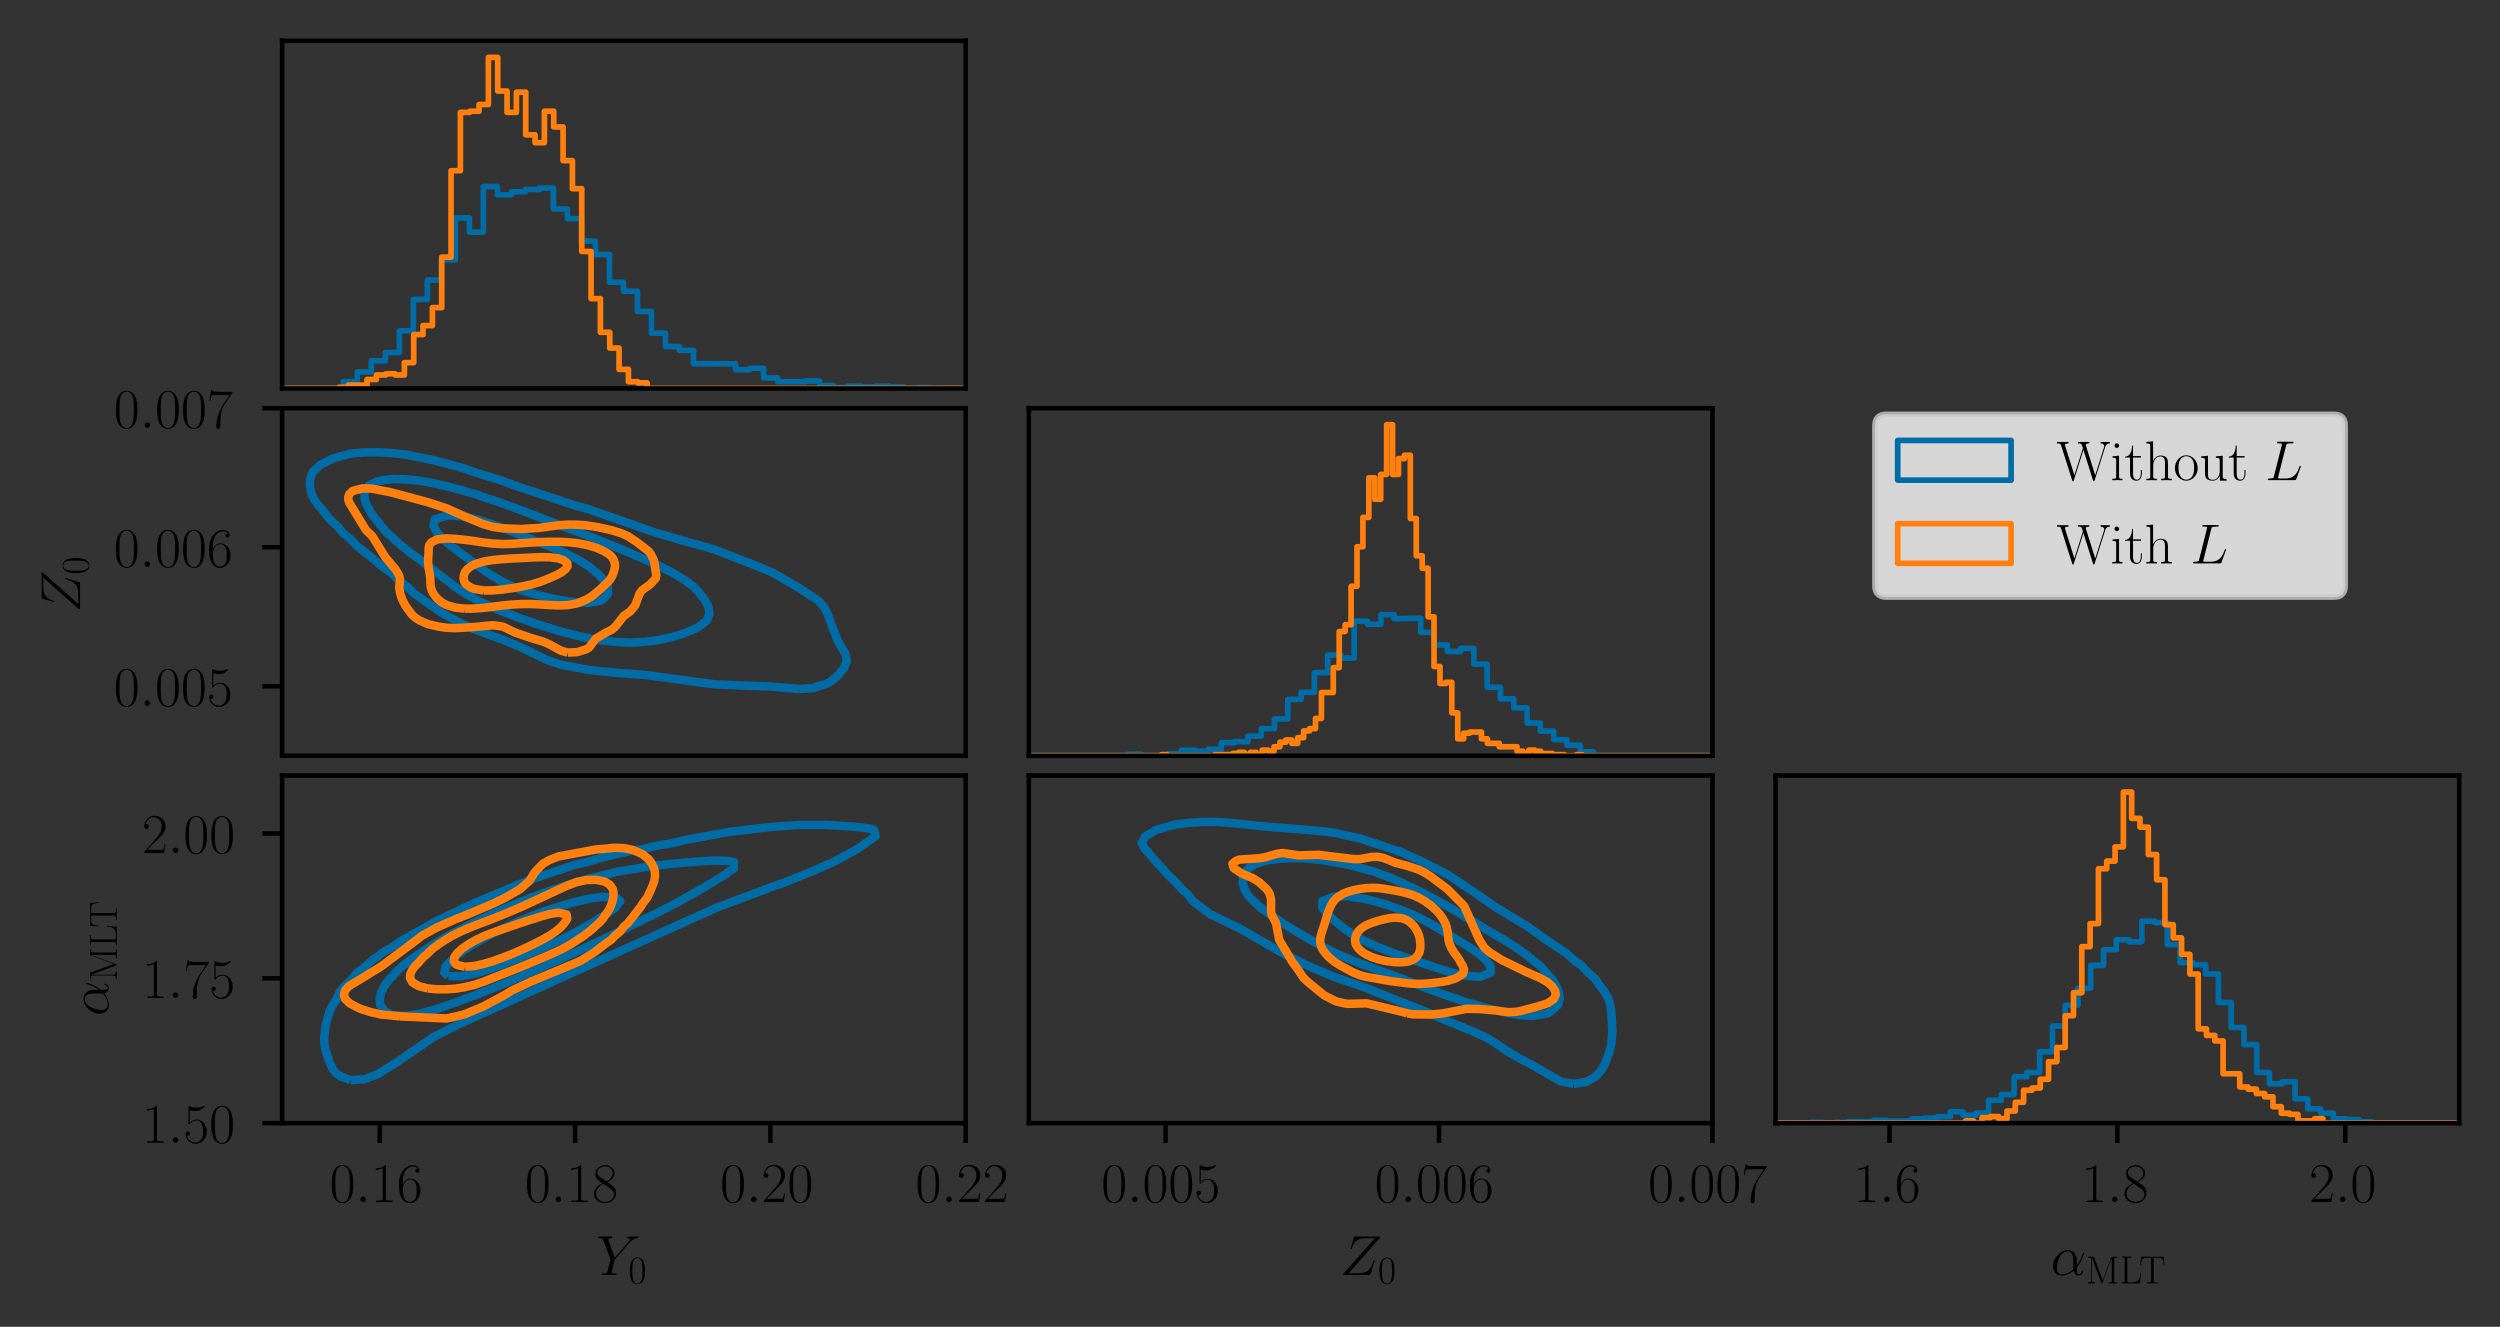<?xml version="1.0" encoding="utf-8" standalone="no"?>
<!DOCTYPE svg PUBLIC "-//W3C//DTD SVG 1.1//EN"
  "http://www.w3.org/Graphics/SVG/1.1/DTD/svg11.dtd">
<!-- Created with matplotlib (https://matplotlib.org/) -->
<svg height="233.956pt" version="1.1" viewBox="0 0 440.837 233.956" width="440.837pt" xmlns="http://www.w3.org/2000/svg" xmlns:xlink="http://www.w3.org/1999/xlink">
 <rect x="0" y="0" width="440.837" height="233.956" fill="#333333" stroke="none"/>
 <defs>
  <style type="text/css">*{stroke-linecap:butt;stroke-linejoin:round;}</style>
 </defs>
 <g id="figure_1">
  <g id="patch_1">
   <path d="M 0 233.956 
L 440.837 233.956 
L 440.837 0 
L 0 0 
z
" style="fill:none;"/>
  </g>
  <g id="axes_1">
   <g id="patch_2">
    <path d="M 49.748 68.495 
L 170.288 68.495 
L 170.288 7.2 
L 49.748 7.2 
z
" style="fill:none;"/>
   </g>
   <g id="matplotlib.axis_1"/>
   <g id="matplotlib.axis_2"/>
   <g id="patch_3">
    <path clip-path="url(#p8a50bbfb44)" d="M -1 68.495 
L 60.537 68.495 
L 60.537 67.308 
L 63.007 67.308 
L 63.007 65.594 
L 65.477 65.594 
L 65.477 63.616 
L 67.947 63.616 
L 67.947 62.165 
L 70.417 62.165 
L 70.417 58.341 
L 72.887 58.341 
L 72.887 52.803 
L 75.357 52.803 
L 75.357 49.374 
L 77.827 49.374 
L 77.827 45.814 
L 80.297 45.814 
L 80.297 38.429 
L 82.767 38.429 
L 82.767 40.935 
L 85.237 40.935 
L 85.237 32.891 
L 87.707 32.891 
L 87.707 34.341 
L 90.177 34.341 
L 90.177 33.814 
L 92.647 33.814 
L 92.647 33.418 
L 95.117 33.418 
L 95.117 33.155 
L 97.587 33.155 
L 97.587 36.847 
L 100.057 36.847 
L 100.057 38.561 
L 102.527 38.561 
L 102.527 42.517 
L 104.997 42.517 
L 104.997 44.891 
L 107.467 44.891 
L 107.467 49.77 
L 109.937 49.77 
L 109.937 51.352 
L 112.407 51.352 
L 112.407 54.913 
L 114.877 54.913 
L 114.877 58.737 
L 117.347 58.737 
L 117.347 61.11 
L 119.817 61.11 
L 119.817 61.77 
L 122.287 61.77 
L 122.287 64.143 
L 129.697 64.143 
L 129.697 65.198 
L 132.167 65.198 
L 132.167 64.935 
L 134.637 64.935 
L 134.637 66.649 
L 137.107 66.649 
L 137.107 67.308 
L 142.047 67.308 
L 142.047 67.176 
L 144.517 67.176 
L 144.517 67.968 
L 146.987 67.968 
L 146.987 68.363 
L 149.457 68.363 
L 149.457 68.099 
L 151.927 68.099 
L 151.927 68.231 
L 154.397 68.231 
L 154.397 68.099 
L 156.868 68.099 
L 156.868 68.231 
L 159.338 68.231 
L 159.338 68.495 
L 161.808 68.495 
L 161.808 68.363 
L 164.278 68.363 
L 164.278 68.495 
L 334.709 68.495 
L 334.709 68.495 
" style="fill:none;stroke:#006ba4;stroke-linejoin:miter;"/>
   </g>
   <g id="patch_4">
    <path clip-path="url(#p8a50bbfb44)" d="M -1 68.495 
L 59.786 68.495 
L 59.786 68.297 
L 61.432 68.297 
L 61.432 67.901 
L 64.724 67.901 
L 64.724 66.912 
L 66.37 66.912 
L 66.37 66.12 
L 68.016 66.12 
L 68.016 65.923 
L 69.662 65.923 
L 69.662 66.12 
L 71.308 66.12 
L 71.308 63.944 
L 72.954 63.944 
L 72.954 58.997 
L 74.6 58.997 
L 74.6 57.413 
L 76.246 57.413 
L 76.246 54.247 
L 77.892 54.247 
L 77.892 45.342 
L 79.538 45.342 
L 79.538 30.105 
L 81.183 30.105 
L 81.183 19.815 
L 82.829 19.815 
L 82.829 19.617 
L 84.475 19.617 
L 84.475 18.43 
L 86.121 18.43 
L 86.121 10.119 
L 87.767 10.119 
L 87.767 16.055 
L 89.413 16.055 
L 89.413 19.815 
L 91.059 19.815 
L 91.059 16.253 
L 92.705 16.253 
L 92.705 23.773 
L 94.351 23.773 
L 94.351 25.158 
L 95.997 25.158 
L 95.997 19.617 
L 97.643 19.617 
L 97.643 22.388 
L 99.289 22.388 
L 99.289 28.324 
L 100.935 28.324 
L 100.935 33.271 
L 102.581 33.271 
L 102.581 44.353 
L 104.227 44.353 
L 104.227 52.664 
L 105.873 52.664 
L 105.873 58.601 
L 107.519 58.601 
L 107.519 61.371 
L 109.165 61.371 
L 109.165 65.131 
L 110.811 65.131 
L 110.811 67.308 
L 112.457 67.308 
L 112.457 67.506 
L 114.103 67.506 
L 114.103 68.495 
L 250.719 68.495 
L 250.719 68.495 
" style="fill:none;stroke:#ff800e;stroke-linejoin:miter;"/>
   </g>
   <g id="line2d_1">
    <path clip-path="url(#p8a50bbfb44)" d="M 218.504 68.495 
L 218.504 7.2 
" style="fill:none;stroke:#808080;stroke-dasharray:5.55,2.4;stroke-dashoffset:0;stroke-width:1.5;"/>
   </g>
   <g id="patch_5">
    <path d="M 49.748 68.495 
L 49.748 7.2 
" style="fill:none;stroke:#000000;stroke-linecap:square;stroke-linejoin:miter;stroke-width:0.8;"/>
   </g>
   <g id="patch_6">
    <path d="M 170.288 68.495 
L 170.288 7.2 
" style="fill:none;stroke:#000000;stroke-linecap:square;stroke-linejoin:miter;stroke-width:0.8;"/>
   </g>
   <g id="patch_7">
    <path d="M 49.748 68.495 
L 170.288 68.495 
" style="fill:none;stroke:#000000;stroke-linecap:square;stroke-linejoin:miter;stroke-width:0.8;"/>
   </g>
   <g id="patch_8">
    <path d="M 49.748 7.2 
L 170.288 7.2 
" style="fill:none;stroke:#000000;stroke-linecap:square;stroke-linejoin:miter;stroke-width:0.8;"/>
   </g>
  </g>
  <g id="axes_2">
   <g id="matplotlib.axis_3"/>
   <g id="matplotlib.axis_4"/>
  </g>
  <g id="axes_3">
   <g id="matplotlib.axis_5"/>
   <g id="matplotlib.axis_6"/>
  </g>
  <g id="axes_4">
   <g id="patch_9">
    <path d="M 49.748 133.27 
L 170.288 133.27 
L 170.288 71.975 
L 49.748 71.975 
z
" style="fill:none;"/>
   </g>
   <g id="matplotlib.axis_7"/>
   <g id="matplotlib.axis_8">
    <g id="ytick_1">
     <g id="line2d_2">
      <defs>
       <path d="M 0 0 
L -3.5 0 
" id="ma892f28f68" style="stroke:#000000;stroke-width:0.8;"/>
      </defs>
      <g>
       <use style="stroke:#000000;stroke-width:0.8;" x="49.748" xlink:href="#ma892f28f68" y="121.011"/>
      </g>
     </g>
     <g id="text_1">
      <!-- $\mathdefault{0.005}$ -->
      <g transform="translate(20.056 124.47)scale(0.1 -0.1)">
       <defs>
        <path d="M 42 31.641 
C 42 37.75 41.906 48.125 37.703 56.109 
C 34 63.109 28.094 65.594 22.906 65.594 
C 18.094 65.594 12 63.406 8.203 56.203 
C 4.203 48.719 3.797 39.438 3.797 31.641 
C 3.797 25.953 3.906 17.281 7 9.672 
C 11.297 -0.609 19 -2 22.906 -2 
C 27.5 -2 34.5 -0.109 38.594 9.375 
C 41.594 16.281 42 24.359 42 31.641 
z
M 22.906 -0.406 
C 16.5 -0.406 12.703 5.078 11.297 12.688 
C 10.203 18.562 10.203 27.156 10.203 32.75 
C 10.203 40.438 10.203 46.828 11.5 52.922 
C 13.406 61.391 19 64 22.906 64 
C 27 64 32.297 61.297 34.203 53.125 
C 35.5 47.438 35.594 40.734 35.594 32.75 
C 35.594 26.25 35.594 18.266 34.406 12.375 
C 32.297 1.484 26.406 -0.406 22.906 -0.406 
z
" id="CMR17-48"/>
        <path d="M 18.406 4.797 
C 18.406 7.688 16 9.672 13.594 9.672 
C 10.703 9.672 8.703 7.281 8.703 4.891 
C 8.703 2 11.094 0 13.5 0 
C 16.406 0 18.406 2.391 18.406 4.797 
z
" id="CMMI12-58"/>
        <path d="M 11.406 57.688 
C 12.406 57.281 16.5 56 20.703 56 
C 30 56 35.094 61.109 38 64.062 
C 38 64.953 38 65.5 37.406 65.5 
C 37.297 65.5 37.094 65.5 36.297 65.047 
C 32.797 63.406 28.703 62.078 23.703 62.078 
C 20.703 62.078 16.203 62.484 11.297 64.672 
C 10.203 65.172 10 65.172 9.906 65.172 
C 9.406 65.172 9.297 65.062 9.297 63.078 
L 9.297 34.422 
C 9.297 32.641 9.297 32.141 10.297 32.141 
C 10.797 32.141 11 32.344 11.5 33.031 
C 14.703 37.516 19.094 39.406 24.094 39.406 
C 27.594 39.406 35.094 37.219 35.094 20.141 
C 35.094 16.953 35.094 11.172 32.094 6.578 
C 29.594 2.484 25.703 0.391 21.406 0.391 
C 14.797 0.391 8.094 5 6.297 12.719 
C 6.703 12.609 7.5 12.422 7.906 12.422 
C 9.203 12.422 11.703 13.125 11.703 16.219 
C 11.703 18.906 9.797 20 7.906 20 
C 5.594 20 4.094 18.594 4.094 15.797 
C 4.094 7.094 11 -2 21.594 -2 
C 31.906 -2 41.703 6.875 41.703 19.75 
C 41.703 31.719 33.906 41 24.203 41 
C 19.094 41 14.797 39.109 11.406 35.531 
z
" id="CMR17-53"/>
       </defs>
       <use transform="scale(0.996)" xlink:href="#CMR17-48"/>
       <use transform="translate(45.69 0)scale(0.996)" xlink:href="#CMMI12-58"/>
       <use transform="translate(72.788 0)scale(0.996)" xlink:href="#CMR17-48"/>
       <use transform="translate(118.478 0)scale(0.996)" xlink:href="#CMR17-48"/>
       <use transform="translate(164.169 0)scale(0.996)" xlink:href="#CMR17-53"/>
      </g>
     </g>
    </g>
    <g id="ytick_2">
     <g id="line2d_3">
      <g>
       <use style="stroke:#000000;stroke-width:0.8;" x="49.748" xlink:href="#ma892f28f68" y="96.493"/>
      </g>
     </g>
     <g id="text_2">
      <!-- $\mathdefault{0.006}$ -->
      <g transform="translate(20.056 99.952)scale(0.1 -0.1)">
       <defs>
        <path d="M 10.594 34 
C 10.594 57.656 21.797 63 28.297 63 
C 30.406 63 35.5 62.641 37.5 59 
C 35.906 59 32.906 59 32.906 55.516 
C 32.906 52.828 35.094 51.922 36.5 51.922 
C 37.406 51.922 40.094 52.312 40.094 55.625 
C 40.094 61.781 35.094 65.297 28.203 65.297 
C 16.297 65.297 3.797 52.969 3.797 31 
C 3.797 3.953 15.094 -2 23.094 -2 
C 32.797 -2 42 6.672 42 20.047 
C 42 32.516 33.906 41.594 23.703 41.594 
C 17.594 41.594 13.094 37.609 10.594 30.625 
z
M 23.094 0.391 
C 10.797 0.391 10.797 18.75 10.797 22.438 
C 10.797 29.625 14.203 40 23.5 40 
C 25.203 40 30.094 40 33.406 33.125 
C 35.203 29.219 35.203 25.141 35.203 20.141 
C 35.203 14.75 35.203 10.781 33.094 6.781 
C 30.906 2.672 27.703 0.391 23.094 0.391 
z
" id="CMR17-54"/>
       </defs>
       <use transform="scale(0.996)" xlink:href="#CMR17-48"/>
       <use transform="translate(45.69 0)scale(0.996)" xlink:href="#CMMI12-58"/>
       <use transform="translate(72.788 0)scale(0.996)" xlink:href="#CMR17-48"/>
       <use transform="translate(118.478 0)scale(0.996)" xlink:href="#CMR17-48"/>
       <use transform="translate(164.169 0)scale(0.996)" xlink:href="#CMR17-54"/>
      </g>
     </g>
    </g>
    <g id="ytick_3">
     <g id="line2d_4">
      <g>
       <use style="stroke:#000000;stroke-width:0.8;" x="49.748" xlink:href="#ma892f28f68" y="71.975"/>
      </g>
     </g>
     <g id="text_3">
      <!-- $\mathdefault{0.007}$ -->
      <g transform="translate(20.056 75.434)scale(0.1 -0.1)">
       <defs>
        <path d="M 45.094 61.578 
L 45.094 63.766 
L 21.594 63.766 
C 9.906 63.766 9.703 65.078 9.297 67 
L 7.5 67 
L 4.594 48.344 
L 6.406 48.344 
C 6.703 50.234 7.406 55.312 8.594 57.203 
C 9.203 58 16.594 58 18.297 58 
L 40.297 58 
L 29.203 41.578 
C 21.797 30.531 16.703 15.609 16.703 2.578 
C 16.703 1.391 16.703 -2 20.297 -2 
C 23.906 -2 23.906 1.391 23.906 2.672 
L 23.906 7.266 
C 23.906 23.562 26.703 34.312 31.297 41.188 
z
" id="CMR17-55"/>
       </defs>
       <use transform="scale(0.996)" xlink:href="#CMR17-48"/>
       <use transform="translate(45.69 0)scale(0.996)" xlink:href="#CMMI12-58"/>
       <use transform="translate(72.788 0)scale(0.996)" xlink:href="#CMR17-48"/>
       <use transform="translate(118.478 0)scale(0.996)" xlink:href="#CMR17-48"/>
       <use transform="translate(164.169 0)scale(0.996)" xlink:href="#CMR17-55"/>
      </g>
     </g>
    </g>
    <g id="text_4">
     <!-- $Z_0$ -->
     <g transform="translate(14.118 108.008)rotate(-90)scale(0.1 -0.1)">
      <defs>
       <path d="M 70 64.906 
C 70.594 65.609 71.094 66.203 71.094 67.203 
C 71.094 67.906 71 68 68.703 68 
L 27.406 68 
C 25.094 68 25 67.906 24.406 66.109 
L 18.906 48.188 
C 18.594 47.188 18.594 46.984 18.594 46.797 
C 18.594 46.391 18.906 45.797 19.594 45.797 
C 20.406 45.797 20.594 46.188 21 47.484 
C 24.703 58.234 29.594 65.109 45.406 65.109 
L 61.797 65.109 
L 7 3.375 
C 6.094 2.297 5.703 1.891 5.703 0.797 
C 5.703 0 6.203 0 8.094 0 
L 50.797 0 
C 53.094 0 53.203 0.094 53.797 1.891 
L 60.797 23.891 
C 60.906 24.188 61.094 24.891 61.094 25.281 
C 61.094 25.781 60.703 26.281 60.094 26.281 
C 59.297 26.281 59.203 26.188 58.406 23.688 
C 54.203 10.859 49.797 3.094 32.406 3.094 
L 15.094 3.094 
z
" id="CMMI12-90"/>
      </defs>
      <use transform="scale(0.996)" xlink:href="#CMMI12-90"/>
      <use transform="translate(66.769 -14.944)scale(0.697)" xlink:href="#CMR17-48"/>
     </g>
    </g>
   </g>
   <g id="LineCollection_1">
    <path clip-path="url(#p0b91e33ac7)" d="M 140.812 121.488 
L 143.282 121.35 
L 145.752 120.571 
L 146.486 120.181 
L 147.92 118.989 
L 148.222 118.508 
L 148.854 117.797 
L 149.299 116.605 
L 149.132 115.413 
L 147.758 113.029 
L 146.793 110.646 
L 145.938 108.262 
L 145.328 107.07 
L 144.265 105.878 
L 140.59 103.494 
L 136.481 101.11 
L 135.872 100.813 
L 133.402 99.78 
L 127.574 97.535 
L 125.992 96.89 
L 119.751 95.151 
L 115.687 93.959 
L 103.762 89.785 
L 101.292 89.102 
L 90.76 85.616 
L 88.942 84.916 
L 83.598 83.232 
L 81.532 82.497 
L 79.062 81.853 
L 76.592 81.173 
L 74.122 80.688 
L 71.652 80.175 
L 69.182 79.891 
L 66.712 79.76 
L 64.242 79.773 
L 61.772 79.989 
L 58.661 80.848 
L 56.389 82.04 
L 55.146 83.232 
L 54.684 84.424 
L 54.629 85.616 
L 54.854 86.808 
L 55.345 88 
L 56.188 89.191 
L 56.831 89.829 
L 57.172 90.383 
L 58.148 91.575 
L 59.472 92.767 
L 60.463 93.959 
L 61.89 95.151 
L 63.012 96.343 
L 64.562 97.535 
L 67.437 99.918 
L 69.182 101.178 
L 70.282 102.302 
L 71.828 103.494 
L 73.072 104.686 
L 78.194 108.262 
L 81.532 110.03 
L 84.002 111.106 
L 89.249 113.029 
L 92.036 114.221 
L 96.352 116.331 
L 98.822 117.201 
L 103.762 118.125 
L 108.702 118.641 
L 113.642 118.992 
L 123.522 120.341 
L 125.992 120.666 
L 130.932 120.888 
L 135.872 121.061 
L 140.812 121.488 
L 140.812 121.488 
" style="fill:none;stroke:#006ba4;stroke-width:1.5;"/>
   </g>
   <g id="LineCollection_2">
    <path clip-path="url(#p0b91e33ac7)" d="M 108.702 113.217 
L 111.172 113.309 
L 113.642 113.187 
L 114.851 113.029 
L 116.112 112.856 
L 118.582 112.308 
L 120.203 111.837 
L 121.052 111.501 
L 123.052 110.646 
L 123.522 110.278 
L 124.607 109.454 
L 125.097 108.262 
L 124.934 107.07 
L 124.359 105.878 
L 123.522 104.841 
L 123.433 104.686 
L 122.357 103.494 
L 121.052 102.539 
L 120.772 102.302 
L 118.812 101.11 
L 118.582 100.997 
L 116.483 99.918 
L 116.112 99.753 
L 113.869 98.727 
L 113.642 98.629 
L 111.172 97.558 
L 111.12 97.535 
L 108.702 96.504 
L 108.325 96.343 
L 106.232 95.486 
L 105.378 95.151 
L 103.762 94.508 
L 102.275 93.959 
L 101.292 93.571 
L 99.096 92.767 
L 98.822 92.66 
L 96.352 91.705 
L 96.01 91.575 
L 93.882 90.734 
L 92.932 90.383 
L 91.412 89.785 
L 89.74 89.191 
L 88.942 88.882 
L 86.472 88.048 
L 86.314 88 
L 84.002 87.197 
L 82.583 86.808 
L 81.532 86.464 
L 79.062 85.812 
L 78.117 85.616 
L 76.592 85.222 
L 74.122 84.783 
L 71.652 84.523 
L 69.182 84.465 
L 66.712 84.808 
L 65.019 85.616 
L 64.257 86.808 
L 64.312 88 
L 64.732 89.191 
L 65.385 90.383 
L 66.266 91.575 
L 66.712 92.057 
L 67.204 92.767 
L 68.246 93.959 
L 69.182 94.765 
L 69.546 95.151 
L 70.908 96.343 
L 71.652 96.883 
L 72.423 97.535 
L 74.118 98.727 
L 74.122 98.729 
L 75.586 99.918 
L 76.592 100.636 
L 77.169 101.11 
L 78.74 102.302 
L 79.062 102.533 
L 80.267 103.494 
L 81.532 104.322 
L 82.077 104.686 
L 84.002 105.765 
L 84.22 105.878 
L 86.472 106.942 
L 86.783 107.07 
L 88.942 107.97 
L 89.747 108.262 
L 91.412 108.913 
L 93.005 109.454 
L 93.882 109.779 
L 96.352 110.567 
L 96.632 110.646 
L 98.822 111.347 
L 100.833 111.837 
L 101.292 111.974 
L 103.762 112.555 
L 106.232 112.941 
L 107.168 113.029 
L 108.702 113.217 
" style="fill:none;stroke:#006ba4;stroke-width:1.5;"/>
   </g>
   <g id="LineCollection_3">
    <path clip-path="url(#p0b91e33ac7)" d="M 101.292 106.185 
L 103.762 106.293 
L 106.041 105.878 
L 106.232 105.793 
L 107.224 104.686 
L 107.168 103.494 
L 106.475 102.302 
L 106.232 102.074 
L 105.357 101.11 
L 103.873 99.918 
L 103.762 99.851 
L 102.018 98.727 
L 101.292 98.354 
L 99.646 97.535 
L 98.822 97.177 
L 96.808 96.343 
L 96.352 96.159 
L 93.882 95.175 
L 93.821 95.151 
L 91.412 94.183 
L 90.842 93.959 
L 88.942 93.217 
L 87.705 92.767 
L 86.472 92.326 
L 84.025 91.575 
L 84.002 91.568 
L 81.532 91.053 
L 79.062 90.866 
L 76.667 91.575 
L 76.592 91.793 
L 76.444 92.767 
L 76.592 93.037 
L 77.099 93.959 
L 78.203 95.151 
L 79.062 95.866 
L 79.648 96.343 
L 81.221 97.535 
L 81.532 97.761 
L 82.835 98.727 
L 84.002 99.591 
L 84.449 99.918 
L 86.145 101.11 
L 86.472 101.323 
L 88.104 102.302 
L 88.942 102.754 
L 90.564 103.494 
L 91.412 103.848 
L 93.882 104.663 
L 93.977 104.686 
L 96.352 105.301 
L 98.822 105.81 
L 99.316 105.878 
L 101.292 106.185 
" style="fill:none;stroke:#006ba4;stroke-width:1.5;"/>
   </g>
   <g id="LineCollection_4">
    <path clip-path="url(#p0b91e33ac7)" d="M 100.112 115.067 
L 101.758 114.992 
L 103.404 114.484 
L 103.856 114.211 
L 105.056 112.616 
L 106.855 111.553 
L 107.895 111.022 
L 108.523 110.49 
L 109.988 108.607 
L 111.107 107.833 
L 112.008 106.77 
L 112.794 104.644 
L 113.28 104.024 
L 114.648 103.049 
L 115.625 101.986 
L 115.726 101.455 
L 115.41 99.329 
L 115.303 98.797 
L 114.77 97.734 
L 114.363 97.203 
L 112.32 95.608 
L 110.718 94.545 
L 109.502 94.014 
L 107.791 93.482 
L 105.375 92.951 
L 103.404 92.638 
L 101.758 92.515 
L 100.112 92.507 
L 98.466 92.624 
L 95.174 93.073 
L 91.882 93.289 
L 88.59 93.156 
L 86.944 92.92 
L 85.21 92.419 
L 82.006 91.104 
L 78.715 89.628 
L 75.423 88.554 
L 68.839 86.789 
L 65.547 86.16 
L 63.901 86.116 
L 62.177 86.573 
L 61.618 87.105 
L 61.409 87.636 
L 61.427 88.168 
L 61.622 88.699 
L 64.542 93.482 
L 65.648 94.545 
L 67.947 98.266 
L 69.735 100.392 
L 70.367 101.455 
L 70.515 101.986 
L 70.465 103.049 
L 70.395 103.581 
L 70.568 104.644 
L 70.92 105.707 
L 71.461 106.77 
L 72.618 108.364 
L 73.195 108.896 
L 74.022 109.427 
L 75.423 110.044 
L 77.311 110.49 
L 78.715 110.696 
L 80.36 110.763 
L 83.652 110.557 
L 86.944 110.249 
L 88.671 110.49 
L 90.854 111.553 
L 93.528 112.47 
L 95.792 113.148 
L 96.985 113.679 
L 98.917 114.742 
L 100.112 115.067 
L 100.112 115.067 
" style="fill:none;stroke:#ff800e;stroke-width:1.5;"/>
   </g>
   <g id="LineCollection_5">
    <path clip-path="url(#p0b91e33ac7)" d="M 82.006 107.33 
L 83.652 107.309 
L 83.736 107.301 
L 85.298 107.18 
L 86.944 106.986 
L 88.556 106.77 
L 88.59 106.766 
L 90.236 106.612 
L 91.882 106.517 
L 93.528 106.508 
L 95.174 106.58 
L 96.82 106.684 
L 98.466 106.754 
L 100.112 106.705 
L 101.758 106.396 
L 102.177 106.238 
L 103.404 105.716 
L 103.42 105.707 
L 104.294 105.175 
L 104.968 104.644 
L 105.05 104.574 
L 105.597 104.112 
L 106.193 103.581 
L 106.696 103.101 
L 106.758 103.049 
L 107.317 102.518 
L 107.722 101.986 
L 108.002 101.455 
L 108.207 100.923 
L 108.342 100.438 
L 108.358 100.392 
L 108.454 99.86 
L 108.421 99.329 
L 108.342 99.111 
L 108.254 98.797 
L 107.944 98.266 
L 107.392 97.734 
L 106.696 97.314 
L 106.52 97.203 
L 105.352 96.671 
L 105.05 96.559 
L 103.632 96.14 
L 103.404 96.079 
L 101.758 95.767 
L 100.112 95.613 
L 100 95.608 
L 98.466 95.531 
L 96.82 95.53 
L 95.174 95.59 
L 94.888 95.608 
L 93.528 95.678 
L 91.882 95.793 
L 90.236 95.902 
L 88.59 95.937 
L 86.944 95.85 
L 85.298 95.664 
L 84.891 95.608 
L 83.652 95.414 
L 82.006 95.19 
L 80.83 95.077 
L 80.36 95.017 
L 78.715 94.943 
L 77.416 95.077 
L 77.069 95.13 
L 76.095 95.608 
L 75.686 96.14 
L 75.586 96.671 
L 75.579 97.203 
L 75.56 97.734 
L 75.519 98.266 
L 75.488 98.797 
L 75.496 99.329 
L 75.546 99.86 
L 75.629 100.392 
L 75.728 100.923 
L 75.817 101.455 
L 75.872 101.986 
L 75.891 102.518 
L 75.909 103.049 
L 75.977 103.581 
L 76.137 104.112 
L 76.401 104.644 
L 76.779 105.175 
L 77.069 105.488 
L 77.265 105.707 
L 77.926 106.238 
L 78.715 106.665 
L 78.992 106.77 
L 80.36 107.162 
L 81.715 107.301 
L 82.006 107.33 
" style="fill:none;stroke:#ff800e;stroke-width:1.5;"/>
   </g>
   <g id="LineCollection_6">
    <path clip-path="url(#p0b91e33ac7)" d="M 85.298 104.119 
L 86.327 104.112 
L 86.944 104.109 
L 88.59 103.957 
L 90.236 103.728 
L 91.139 103.581 
L 91.882 103.446 
L 93.528 103.1 
L 93.749 103.049 
L 95.174 102.622 
L 95.483 102.518 
L 96.806 101.986 
L 96.82 101.98 
L 98.018 101.455 
L 98.466 101.228 
L 99.019 100.923 
L 99.713 100.392 
L 100.076 99.86 
L 100.033 99.329 
L 99.382 98.797 
L 98.466 98.472 
L 96.946 98.266 
L 96.82 98.254 
L 95.174 98.253 
L 94.881 98.266 
L 93.528 98.323 
L 91.882 98.403 
L 90.236 98.486 
L 88.59 98.592 
L 86.944 98.752 
L 86.612 98.797 
L 85.298 99.028 
L 84.209 99.329 
L 83.652 99.544 
L 83.056 99.86 
L 82.378 100.392 
L 82.006 100.875 
L 81.976 100.923 
L 81.788 101.455 
L 81.749 101.986 
L 81.857 102.518 
L 82.006 102.785 
L 82.192 103.049 
L 82.964 103.581 
L 83.652 103.857 
L 85.245 104.112 
L 85.298 104.119 
" style="fill:none;stroke:#ff800e;stroke-width:1.5;"/>
   </g>
   <g id="line2d_5">
    <path clip-path="url(#p0b91e33ac7)" d="M 218.504 133.27 
L 218.504 71.975 
" style="fill:none;stroke:#808080;stroke-dasharray:5.55,2.4;stroke-dashoffset:0;stroke-width:1.5;"/>
   </g>
   <g id="patch_10">
    <path d="M 49.748 133.27 
L 49.748 71.975 
" style="fill:none;stroke:#000000;stroke-linecap:square;stroke-linejoin:miter;stroke-width:0.8;"/>
   </g>
   <g id="patch_11">
    <path d="M 170.288 133.27 
L 170.288 71.975 
" style="fill:none;stroke:#000000;stroke-linecap:square;stroke-linejoin:miter;stroke-width:0.8;"/>
   </g>
   <g id="patch_12">
    <path d="M 49.748 133.27 
L 170.288 133.27 
" style="fill:none;stroke:#000000;stroke-linecap:square;stroke-linejoin:miter;stroke-width:0.8;"/>
   </g>
   <g id="patch_13">
    <path d="M 49.748 71.975 
L 170.288 71.975 
" style="fill:none;stroke:#000000;stroke-linecap:square;stroke-linejoin:miter;stroke-width:0.8;"/>
   </g>
  </g>
  <g id="axes_5">
   <g id="patch_14">
    <path d="M 181.423 133.27 
L 301.963 133.27 
L 301.963 71.975 
L 181.423 71.975 
z
" style="fill:none;"/>
   </g>
   <g id="matplotlib.axis_9"/>
   <g id="matplotlib.axis_10"/>
   <g id="patch_15">
    <path clip-path="url(#p5f82d9f9e0)" d="M 13.79 133.27 
L 198.959 133.181 
L 198.959 133.003 
L 201.303 133.003 
L 201.303 133.181 
L 205.991 133.181 
L 205.991 132.914 
L 208.335 132.914 
L 208.335 132.292 
L 210.679 132.292 
L 210.679 132.47 
L 213.023 132.47 
L 213.023 132.115 
L 215.367 132.115 
L 215.367 130.96 
L 217.711 130.96 
L 217.711 130.782 
L 220.055 130.782 
L 220.055 129.805 
L 222.399 129.805 
L 222.399 128.472 
L 224.742 128.472 
L 224.742 126.784 
L 227.086 126.784 
L 227.086 123.319 
L 229.43 123.319 
L 229.43 122.075 
L 231.774 122.075 
L 231.774 118.611 
L 234.118 118.611 
L 234.118 115.501 
L 236.462 115.501 
L 236.462 116.034 
L 238.806 116.034 
L 238.806 109.548 
L 241.15 109.548 
L 241.15 110.082 
L 243.494 110.082 
L 243.494 108.394 
L 245.838 108.394 
L 245.838 109.104 
L 250.526 109.015 
L 250.526 111.503 
L 252.869 111.503 
L 252.869 113.724 
L 255.213 113.724 
L 255.213 114.879 
L 257.557 114.879 
L 257.557 114.346 
L 259.901 114.346 
L 259.901 117.1 
L 262.245 117.1 
L 262.245 121.187 
L 264.589 121.187 
L 264.589 123.23 
L 266.933 123.23 
L 266.933 124.83 
L 269.277 124.83 
L 269.277 127.495 
L 271.621 127.495 
L 271.621 128.916 
L 273.965 128.916 
L 273.965 130.427 
L 276.309 130.427 
L 276.309 131.404 
L 278.653 131.404 
L 278.653 132.559 
L 280.996 132.559 
L 280.996 133.181 
L 441.837 133.27 
L 441.837 133.27 
" style="fill:none;stroke:#006ba4;stroke-linejoin:miter;"/>
   </g>
   <g id="patch_16">
    <path clip-path="url(#p5f82d9f9e0)" d="M 141.036 133.27 
L 204.794 133.27 
L 204.794 133.07 
L 205.839 133.07 
L 205.839 133.27 
L 214.2 133.27 
L 214.2 133.07 
L 217.336 133.07 
L 217.336 132.871 
L 218.381 132.871 
L 218.381 132.672 
L 219.426 132.672 
L 219.426 133.07 
L 220.472 133.07 
L 220.472 132.672 
L 221.517 132.672 
L 221.517 133.07 
L 222.562 133.07 
L 222.562 132.273 
L 223.607 132.273 
L 223.607 132.473 
L 224.652 132.473 
L 224.652 131.676 
L 225.698 131.676 
L 225.698 130.879 
L 226.743 130.879 
L 226.743 130.48 
L 227.788 130.48 
L 227.788 131.078 
L 228.833 131.078 
L 228.833 130.082 
L 229.878 130.082 
L 229.878 128.886 
L 230.924 128.886 
L 230.924 128.488 
L 231.969 128.488 
L 231.969 126.695 
L 233.014 126.695 
L 233.014 122.112 
L 235.104 122.112 
L 235.104 117.729 
L 236.15 117.729 
L 236.15 111.354 
L 237.195 111.354 
L 237.195 110.158 
L 238.24 110.158 
L 238.24 103.384 
L 239.285 103.384 
L 239.285 96.411 
L 240.33 96.411 
L 240.33 91.231 
L 241.375 91.231 
L 241.375 84.258 
L 242.421 84.258 
L 242.421 88.043 
L 243.466 88.043 
L 243.466 83.66 
L 244.511 83.66 
L 244.511 74.893 
L 245.556 74.893 
L 245.556 83.66 
L 246.601 83.66 
L 246.601 80.871 
L 247.647 80.871 
L 247.647 80.273 
L 248.692 80.273 
L 248.692 91.43 
L 249.737 91.43 
L 249.737 98.005 
L 250.782 98.005 
L 250.782 100.196 
L 251.827 100.196 
L 251.827 108.764 
L 252.873 108.764 
L 252.873 117.53 
L 253.918 117.53 
L 253.918 120.519 
L 254.963 120.519 
L 254.963 120.319 
L 256.008 120.319 
L 256.008 125.699 
L 257.053 125.699 
L 257.053 130.281 
L 258.099 130.281 
L 258.099 129.285 
L 259.144 129.285 
L 259.144 129.086 
L 261.234 129.086 
L 261.234 130.281 
L 262.279 130.281 
L 262.279 131.078 
L 264.37 131.078 
L 264.37 131.676 
L 267.505 131.676 
L 267.505 132.473 
L 268.551 132.473 
L 268.551 132.871 
L 269.596 132.871 
L 269.596 132.273 
L 270.641 132.273 
L 270.641 132.473 
L 271.686 132.473 
L 271.686 132.871 
L 273.777 132.871 
L 273.777 133.07 
L 275.867 133.07 
L 275.867 133.27 
L 277.957 133.27 
L 277.957 133.07 
L 279.003 133.07 
L 279.003 133.27 
L 346.941 133.27 
L 346.941 133.27 
" style="fill:none;stroke:#ff800e;stroke-linejoin:miter;"/>
   </g>
   <g id="patch_17">
    <path d="M 181.423 133.27 
L 181.423 71.975 
" style="fill:none;stroke:#000000;stroke-linecap:square;stroke-linejoin:miter;stroke-width:0.8;"/>
   </g>
   <g id="patch_18">
    <path d="M 301.963 133.27 
L 301.963 71.975 
" style="fill:none;stroke:#000000;stroke-linecap:square;stroke-linejoin:miter;stroke-width:0.8;"/>
   </g>
   <g id="patch_19">
    <path d="M 181.423 133.27 
L 301.963 133.27 
" style="fill:none;stroke:#000000;stroke-linecap:square;stroke-linejoin:miter;stroke-width:0.8;"/>
   </g>
   <g id="patch_20">
    <path d="M 181.423 71.975 
L 301.963 71.975 
" style="fill:none;stroke:#000000;stroke-linecap:square;stroke-linejoin:miter;stroke-width:0.8;"/>
   </g>
  </g>
  <g id="axes_6">
   <g id="matplotlib.axis_11"/>
   <g id="matplotlib.axis_12"/>
  </g>
  <g id="axes_7">
   <g id="patch_21">
    <path d="M 49.748 198.044 
L 170.288 198.044 
L 170.288 136.749 
L 49.748 136.749 
z
" style="fill:none;"/>
   </g>
   <g id="matplotlib.axis_13">
    <g id="xtick_1">
     <g id="line2d_6">
      <defs>
       <path d="M 0 0 
L 0 3.5 
" id="m632cb32fca" style="stroke:#000000;stroke-width:0.8;"/>
      </defs>
      <g>
       <use style="stroke:#000000;stroke-width:0.8;" x="66.968" xlink:href="#m632cb32fca" y="198.044"/>
      </g>
     </g>
     <g id="text_5">
      <!-- $\mathdefault{0.16}$ -->
      <g transform="translate(58.113 211.963)scale(0.1 -0.1)">
       <defs>
        <path d="M 26.594 63.406 
C 26.594 65.5 26.5 65.5 25.094 65.5 
C 21.203 61.188 15.297 59.797 9.703 59.797 
C 9.406 59.797 8.906 59.797 8.797 59.5 
C 8.703 59.297 8.703 59.094 8.703 57 
C 11.797 57 17 57.594 21 59.984 
L 21 7.203 
C 21 3.688 20.797 2.5 12.203 2.5 
L 9.203 2.5 
L 9.203 0 
C 14 0 19 0 23.797 0 
C 28.594 0 33.594 0 38.406 0 
L 38.406 2.5 
L 35.406 2.5 
C 26.797 2.5 26.594 3.594 26.594 7.156 
z
" id="CMR17-49"/>
       </defs>
       <use transform="scale(0.996)" xlink:href="#CMR17-48"/>
       <use transform="translate(45.69 0)scale(0.996)" xlink:href="#CMMI12-58"/>
       <use transform="translate(72.788 0)scale(0.996)" xlink:href="#CMR17-49"/>
       <use transform="translate(118.478 0)scale(0.996)" xlink:href="#CMR17-54"/>
      </g>
     </g>
    </g>
    <g id="xtick_2">
     <g id="line2d_7">
      <g>
       <use style="stroke:#000000;stroke-width:0.8;" x="101.408" xlink:href="#m632cb32fca" y="198.044"/>
      </g>
     </g>
     <g id="text_6">
      <!-- $\mathdefault{0.18}$ -->
      <g transform="translate(92.553 211.963)scale(0.1 -0.1)">
       <defs>
        <path d="M 27.203 35.375 
C 33.5 38.547 39.906 43.328 39.906 50.984 
C 39.906 60.016 31.094 65.297 23 65.297 
C 13.906 65.297 5.906 58.734 5.906 49.688 
C 5.906 47.203 6.5 42.922 10.406 39.141 
C 11.406 38.156 15.594 35.172 18.297 33.281 
C 13.797 30.984 3.297 25.531 3.297 14.594 
C 3.297 4.359 13.094 -2 22.797 -2 
C 33.5 -2 42.5 5.656 42.5 15.781 
C 42.5 24.844 36.406 29.016 32.406 31.703 
z
M 14.094 44.094 
C 13.297 44.594 9.297 47.672 9.297 52.359 
C 9.297 58.422 15.594 63 22.797 63 
C 30.703 63 36.5 57.438 36.5 50.969 
C 36.5 41.703 26.094 36.422 25.594 36.422 
C 25.5 36.422 25.406 36.422 24.594 37.031 
z
M 32.5 23.734 
C 34 22.641 38.797 19.375 38.797 13.297 
C 38.797 5.953 31.406 0.391 23 0.391 
C 13.906 0.391 7 6.844 7 14.688 
C 7 22.547 13.094 29.094 20 32.188 
z
" id="CMR17-56"/>
       </defs>
       <use transform="scale(0.996)" xlink:href="#CMR17-48"/>
       <use transform="translate(45.69 0)scale(0.996)" xlink:href="#CMMI12-58"/>
       <use transform="translate(72.788 0)scale(0.996)" xlink:href="#CMR17-49"/>
       <use transform="translate(118.478 0)scale(0.996)" xlink:href="#CMR17-56"/>
      </g>
     </g>
    </g>
    <g id="xtick_3">
     <g id="line2d_8">
      <g>
       <use style="stroke:#000000;stroke-width:0.8;" x="135.848" xlink:href="#m632cb32fca" y="198.044"/>
      </g>
     </g>
     <g id="text_7">
      <!-- $\mathdefault{0.20}$ -->
      <g transform="translate(126.993 211.963)scale(0.1 -0.1)">
       <defs>
        <path d="M 41.703 15.453 
L 39.906 15.453 
C 38.906 8.375 38.094 7.172 37.703 6.562 
C 37.203 5.766 30 5.766 28.594 5.766 
L 9.406 5.766 
C 13 9.672 20 16.75 28.5 24.953 
C 34.594 30.734 41.703 37.531 41.703 47.422 
C 41.703 59.219 32.297 66 21.797 66 
C 10.797 66 4.094 56.312 4.094 47.344 
C 4.094 43.438 7 42.938 8.203 42.938 
C 9.203 42.938 12.203 43.547 12.203 47.031 
C 12.203 50.109 9.594 51 8.203 51 
C 7.594 51 7 50.906 6.594 50.703 
C 8.5 59.219 14.297 63.406 20.406 63.406 
C 29.094 63.406 34.797 56.516 34.797 47.422 
C 34.797 38.734 29.703 31.25 24 24.75 
L 4.094 2.281 
L 4.094 0 
L 39.297 0 
z
" id="CMR17-50"/>
       </defs>
       <use transform="scale(0.996)" xlink:href="#CMR17-48"/>
       <use transform="translate(45.69 0)scale(0.996)" xlink:href="#CMMI12-58"/>
       <use transform="translate(72.788 0)scale(0.996)" xlink:href="#CMR17-50"/>
       <use transform="translate(118.478 0)scale(0.996)" xlink:href="#CMR17-48"/>
      </g>
     </g>
    </g>
    <g id="xtick_4">
     <g id="line2d_9">
      <g>
       <use style="stroke:#000000;stroke-width:0.8;" x="170.288" xlink:href="#m632cb32fca" y="198.044"/>
      </g>
     </g>
     <g id="text_8">
      <!-- $\mathdefault{0.22}$ -->
      <g transform="translate(161.432 211.963)scale(0.1 -0.1)">
       <use transform="scale(0.996)" xlink:href="#CMR17-48"/>
       <use transform="translate(45.69 0)scale(0.996)" xlink:href="#CMMI12-58"/>
       <use transform="translate(72.788 0)scale(0.996)" xlink:href="#CMR17-50"/>
       <use transform="translate(118.478 0)scale(0.996)" xlink:href="#CMR17-50"/>
      </g>
     </g>
    </g>
    <g id="text_9">
     <!-- $Y_0$ -->
     <g transform="translate(105.141 224.818)scale(0.1 -0.1)">
      <defs>
       <path d="M 58.797 56.953 
L 61.094 59.234 
C 65.5 63.719 69.203 64.828 72.703 65.109 
C 73.797 65.203 74.703 65.297 74.703 67 
C 74.703 68 73.703 68 73.5 68 
C 72.297 68 71 68 69.797 68 
L 65.703 68 
C 62.797 68 59.703 68 56.906 68 
C 56.203 68 55.094 68 55.094 66.031 
C 55.094 65.094 56.094 65 56.406 65 
C 59.406 65 59.406 63.5 59.406 62.906 
C 59.406 61.812 58.594 60.312 56.594 58.016 
L 32.797 30.766 
L 21.5 61.109 
C 20.906 62.5 20.906 62.703 20.906 62.906 
C 20.906 65 25 65 26.203 65 
C 27.406 65 28.5 65 28.5 66.859 
C 28.5 68 27.594 68 27 68 
C 25.297 68 23.297 68 21.594 68 
L 10.5 68 
C 8.703 68 6.797 68 5.094 68 
C 4.406 68 3.297 68 3.297 66.031 
C 3.297 65 4.203 65 5.703 65 
C 10.594 65 11.5 64.094 12.406 61.812 
L 24.797 28.672 
C 24.906 28.375 25.203 27.266 25.203 26.969 
C 25.203 26.672 20.297 7.062 20 6.062 
C 19.203 3.391 18.203 2.891 11.797 2.891 
C 10.094 2.891 9.297 2.891 9.297 1 
C 9.297 0 10.406 0 10.703 0 
C 12.5 0 14.594 0 16.5 0 
L 28.297 0 
C 30.094 0 32.203 0 34 0 
C 34.703 0 35.906 0 35.906 1.797 
C 35.906 2.891 35.203 2.891 33.5 2.891 
C 27.297 2.891 27.297 3.594 27.297 4.688 
C 27.297 5.391 28.094 8.562 28.594 10.562 
L 32.203 24.906 
C 32.797 26.984 32.797 27.172 33.703 28.172 
z
" id="CMMI12-89"/>
      </defs>
      <use transform="scale(0.996)" xlink:href="#CMMI12-89"/>
      <use transform="translate(56.599 -14.944)scale(0.697)" xlink:href="#CMR17-48"/>
     </g>
    </g>
   </g>
   <g id="matplotlib.axis_14">
    <g id="ytick_4">
     <g id="line2d_10">
      <g>
       <use style="stroke:#000000;stroke-width:0.8;" x="49.748" xlink:href="#ma892f28f68" y="198.044"/>
      </g>
     </g>
     <g id="text_10">
      <!-- $\mathdefault{1.50}$ -->
      <g transform="translate(25.037 201.504)scale(0.1 -0.1)">
       <use transform="scale(0.996)" xlink:href="#CMR17-49"/>
       <use transform="translate(45.69 0)scale(0.996)" xlink:href="#CMMI12-58"/>
       <use transform="translate(72.788 0)scale(0.996)" xlink:href="#CMR17-53"/>
       <use transform="translate(118.478 0)scale(0.996)" xlink:href="#CMR17-48"/>
      </g>
     </g>
    </g>
    <g id="ytick_5">
     <g id="line2d_11">
      <g>
       <use style="stroke:#000000;stroke-width:0.8;" x="49.748" xlink:href="#ma892f28f68" y="172.505"/>
      </g>
     </g>
     <g id="text_11">
      <!-- $\mathdefault{1.75}$ -->
      <g transform="translate(25.037 175.964)scale(0.1 -0.1)">
       <use transform="scale(0.996)" xlink:href="#CMR17-49"/>
       <use transform="translate(45.69 0)scale(0.996)" xlink:href="#CMMI12-58"/>
       <use transform="translate(72.788 0)scale(0.996)" xlink:href="#CMR17-55"/>
       <use transform="translate(118.478 0)scale(0.996)" xlink:href="#CMR17-53"/>
      </g>
     </g>
    </g>
    <g id="ytick_6">
     <g id="line2d_12">
      <g>
       <use style="stroke:#000000;stroke-width:0.8;" x="49.748" xlink:href="#ma892f28f68" y="146.965"/>
      </g>
     </g>
     <g id="text_12">
      <!-- $\mathdefault{2.00}$ -->
      <g transform="translate(25.037 150.424)scale(0.1 -0.1)">
       <use transform="scale(0.996)" xlink:href="#CMR17-50"/>
       <use transform="translate(45.69 0)scale(0.996)" xlink:href="#CMMI12-58"/>
       <use transform="translate(72.788 0)scale(0.996)" xlink:href="#CMR17-48"/>
       <use transform="translate(118.478 0)scale(0.996)" xlink:href="#CMR17-48"/>
      </g>
     </g>
    </g>
    <g id="text_13">
     <!-- $\alpha_\text{MLT}$ -->
     <g transform="translate(19.1 179.152)rotate(-90)scale(0.1 -0.1)">
      <defs>
       <path d="M 46.297 25.25 
C 46.297 34.922 40.797 43.984 30.203 43.984 
C 17.094 43.984 4 29.719 4 15.562 
C 4 6.891 9.406 -1 19.594 -1 
C 25.797 -1 33.203 1.391 40.297 7.375 
C 41.703 1.797 44.797 -1 49.094 -1 
C 54.5 -1 57.203 4.594 57.203 5.891 
C 57.203 6.781 56.5 6.781 56.203 6.781 
C 55.406 6.781 55.297 6.484 55 5.688 
C 54.094 3.188 51.797 1 49.406 1 
C 46.297 1 46.297 7.375 46.297 13.469 
C 56.5 25.641 58.906 38.219 58.906 38.312 
C 58.906 39.219 58.094 39.219 57.797 39.219 
C 56.906 39.219 56.797 38.922 56.406 37.125 
C 55.094 32.734 52.5 24.953 46.297 16.766 
z
M 40 9.781 
C 31.203 1.891 23.297 1 19.797 1 
C 12.703 1 10.703 7.281 10.703 11.969 
C 10.703 16.25 12.906 26.438 16 31.938 
C 20.094 38.922 25.703 42 30.203 42 
C 39.906 42 39.906 29.328 39.906 20.953 
C 39.906 18.469 39.797 15.875 39.797 13.375 
C 39.797 11.375 39.906 10.875 40 9.781 
z
" id="CMMI12-11"/>
       <path d="M 20.906 66 
C 20.297 67.5 20.203 67.5 18.094 67.5 
L 5.297 67.5 
L 5.297 65 
C 12.203 65 13.297 65 13.297 60.547 
L 13.297 9.531 
C 13.297 7.047 13.297 2.391 5.297 2.391 
L 5.297 -0.203 
C 7.594 0 11.797 0 14.297 0 
C 16.797 0 21 0 23.297 -0.203 
L 23.297 2.391 
C 15.297 2.391 15.297 7.047 15.297 9.531 
L 15.297 64.609 
L 15.406 64.609 
L 38.906 1.391 
C 39.297 0.391 39.5 -0.203 40.297 -0.203 
C 41.094 -0.203 41.297 0.391 41.703 1.391 
L 65.406 65.094 
L 65.5 65.094 
L 65.5 6.844 
C 65.5 2.391 64.406 2.391 57.5 2.391 
L 57.5 -0.203 
C 60.203 0 65.594 0 68.5 0 
C 71.406 0 76.906 0 79.594 -0.203 
L 79.594 2.391 
C 72.703 2.391 71.594 2.391 71.594 6.844 
L 71.594 60.547 
C 71.594 65 72.703 65 79.594 65 
L 79.594 67.5 
L 66.906 67.5 
C 64.797 67.5 64.703 67.406 64.094 65.906 
L 42.5 7.844 
z
" id="CMR17-77"/>
       <path d="M 54.203 25.234 
L 52.406 25.234 
C 51.594 15.359 50.297 2.594 33.203 2.594 
L 23.906 2.594 
C 19.906 2.594 19.703 3.078 19.703 6.469 
L 19.703 60.906 
C 19.703 64.516 19.906 65.5 27.5 65.5 
L 29.703 65.5 
L 29.703 68 
C 25.594 68 20.797 68 16.703 68 
C 13.594 68 8 68 5.094 68 
L 5.094 65.5 
C 12 65.5 13.094 65.5 13.094 61.016 
L 13.094 7.062 
C 13.094 2.594 12 2.594 5.094 2.594 
L 5.094 0 
L 51.797 0 
z
" id="CMR17-76"/>
       <path d="M 62.203 67.594 
L 4.5 67.594 
L 2.797 45.594 
L 4.594 45.594 
C 5.906 62.125 7.297 65 22.703 65 
C 24.5 65 27.406 65 28.203 64.906 
C 30.094 64.609 30.094 63.406 30.094 61.125 
L 30.094 7.172 
C 30.094 3.594 29.797 2.5 21.5 2.5 
L 18.703 2.5 
L 18.703 0 
C 23.5 0 28.5 0 33.406 0 
C 38.297 0 43.297 0 48.094 0 
L 48.094 2.5 
L 45.297 2.5 
C 37 2.5 36.703 3.594 36.703 7.172 
L 36.703 61.125 
C 36.703 63.312 36.703 64.516 38.5 64.906 
C 39.297 65 42.203 65 44 65 
C 59.297 65 60.797 62.125 62.094 45.594 
L 63.906 45.594 
z
" id="CMR17-84"/>
      </defs>
      <use transform="scale(0.996)" xlink:href="#CMMI12-11"/>
      <use transform="translate(62.047 -14.944)scale(0.697)" xlink:href="#CMR17-77"/>
      <use transform="translate(121.327 -14.944)scale(0.697)" xlink:href="#CMR17-76"/>
      <use transform="translate(156.029 -14.944)scale(0.697)" xlink:href="#CMR17-84"/>
     </g>
    </g>
   </g>
   <g id="LineCollection_7">
    <path clip-path="url(#pcd5af2a815)" d="M 61.772 190.47 
L 64.242 190.313 
L 66.712 189.352 
L 69.624 187.532 
L 76.592 182.79 
L 80.765 180.663 
L 101.292 171.362 
L 126.339 160.054 
L 135.51 156.619 
L 138.696 155.474 
L 143.282 153.623 
L 146.888 152.04 
L 151.092 149.75 
L 153.162 148.328 
L 154.416 147.46 
L 154.085 146.315 
L 153.162 146.08 
L 150.692 145.776 
L 145.752 145.469 
L 140.812 145.468 
L 135.872 145.821 
L 128.462 146.712 
L 121.052 148.071 
L 118.582 148.666 
L 116.112 149.06 
L 113.232 149.75 
L 111.172 150.058 
L 106.232 151.188 
L 103.372 152.04 
L 101.292 152.511 
L 95.925 154.329 
L 93.882 154.971 
L 84.002 159.08 
L 77.121 162.344 
L 70.946 165.779 
L 69.182 166.995 
L 67.349 168.068 
L 66.712 168.627 
L 65.759 169.213 
L 64.242 170.605 
L 62.978 171.503 
L 61.772 172.981 
L 60.812 173.793 
L 59.932 174.938 
L 59.302 176.329 
L 58.648 177.228 
L 58.103 178.373 
L 57.443 180.663 
L 57.162 182.952 
L 57.214 184.097 
L 57.414 185.242 
L 58.181 187.532 
L 58.79 188.677 
L 59.302 189.302 
L 60.117 189.822 
L 61.772 190.47 
L 61.772 190.47 
" style="fill:none;stroke:#006ba4;stroke-width:1.5;"/>
   </g>
   <g id="LineCollection_8">
    <path clip-path="url(#pcd5af2a815)" d="M 69.182 179.009 
L 71.652 179.128 
L 74.122 178.732 
L 75.304 178.373 
L 76.592 178.069 
L 79.002 177.228 
L 79.062 177.211 
L 81.532 176.34 
L 82.15 176.083 
L 84.002 175.412 
L 85.134 174.938 
L 86.472 174.437 
L 87.993 173.793 
L 88.942 173.425 
L 90.757 172.648 
L 91.412 172.385 
L 93.438 171.503 
L 93.882 171.318 
L 96.043 170.358 
L 96.352 170.224 
L 98.6 169.213 
L 98.822 169.115 
L 101.135 168.068 
L 101.292 167.998 
L 103.626 166.924 
L 103.762 166.859 
L 106.043 165.779 
L 106.232 165.684 
L 108.399 164.634 
L 108.702 164.478 
L 110.746 163.489 
L 111.172 163.272 
L 113.113 162.344 
L 113.642 162.073 
L 115.459 161.199 
L 116.112 160.849 
L 117.721 160.054 
L 118.582 159.564 
L 119.882 158.909 
L 121.052 158.215 
L 121.944 157.764 
L 123.522 156.808 
L 123.899 156.619 
L 125.813 155.474 
L 125.992 155.329 
L 127.741 154.329 
L 128.462 153.73 
L 129.369 153.184 
L 129.433 152.04 
L 128.462 151.816 
L 125.992 151.749 
L 123.522 151.883 
L 121.783 152.04 
L 121.052 152.095 
L 118.582 152.314 
L 116.112 152.563 
L 113.642 152.895 
L 112.114 153.184 
L 111.172 153.316 
L 108.702 153.754 
L 106.432 154.329 
L 106.232 154.369 
L 103.762 154.935 
L 102.045 155.474 
L 101.292 155.67 
L 98.822 156.462 
L 98.396 156.619 
L 96.352 157.28 
L 95.115 157.764 
L 93.882 158.201 
L 92.151 158.909 
L 91.412 159.191 
L 89.38 160.054 
L 88.942 160.234 
L 86.77 161.199 
L 86.472 161.332 
L 84.302 162.344 
L 84.002 162.49 
L 81.957 163.489 
L 81.532 163.714 
L 79.734 164.634 
L 79.062 165.022 
L 77.655 165.779 
L 76.592 166.455 
L 75.764 166.924 
L 74.139 168.068 
L 74.122 168.082 
L 72.394 169.213 
L 71.652 169.876 
L 70.971 170.358 
L 69.736 171.503 
L 69.182 172.199 
L 68.697 172.648 
L 67.813 173.793 
L 67.247 174.938 
L 66.948 176.083 
L 67.029 177.228 
L 67.911 178.373 
L 69.182 179.009 
" style="fill:none;stroke:#006ba4;stroke-width:1.5;"/>
   </g>
   <g id="LineCollection_9">
    <path clip-path="url(#pcd5af2a815)" d="M 79.062 172.117 
L 81.532 172.134 
L 84.002 171.614 
L 84.333 171.503 
L 86.472 170.851 
L 87.826 170.358 
L 88.942 169.973 
L 90.867 169.213 
L 91.412 169.003 
L 93.634 168.068 
L 93.882 167.965 
L 96.26 166.924 
L 96.352 166.882 
L 98.755 165.779 
L 98.822 165.746 
L 101.054 164.634 
L 101.292 164.501 
L 103.154 163.489 
L 103.762 163.115 
L 105.108 162.344 
L 106.232 161.61 
L 106.93 161.199 
L 108.497 160.054 
L 108.702 159.753 
L 109.364 158.909 
L 108.702 158.285 
L 106.232 158.138 
L 103.762 158.5 
L 102.01 158.909 
L 101.292 159.073 
L 98.822 159.775 
L 97.997 160.054 
L 96.352 160.585 
L 94.671 161.199 
L 93.882 161.483 
L 91.738 162.344 
L 91.412 162.479 
L 89.154 163.489 
L 88.942 163.589 
L 86.821 164.634 
L 86.472 164.818 
L 84.686 165.779 
L 84.002 166.185 
L 82.758 166.924 
L 81.532 167.758 
L 81.061 168.068 
L 79.694 169.213 
L 79.062 169.909 
L 78.638 170.358 
L 78.344 171.503 
L 79.062 172.117 
" style="fill:none;stroke:#006ba4;stroke-width:1.5;"/>
   </g>
   <g id="LineCollection_10">
    <path clip-path="url(#pcd5af2a815)" d="M 70.485 179.221 
L 78.715 179.593 
L 80.715 179.159 
L 82.006 178.815 
L 85.298 177.441 
L 89.022 175.432 
L 90.236 174.684 
L 93.528 173.133 
L 102.287 169.469 
L 104.717 167.978 
L 106.696 166.456 
L 107.73 165.742 
L 108.447 164.996 
L 109.343 164.251 
L 109.988 163.416 
L 110.742 162.76 
L 113.071 159.779 
L 113.28 159.365 
L 114.122 158.288 
L 114.813 156.797 
L 115.124 156.052 
L 115.38 155.307 
L 115.496 154.561 
L 115.482 153.816 
L 115.317 153.07 
L 114.926 152.288 
L 114.436 151.58 
L 113.28 150.62 
L 111.634 149.878 
L 109.988 149.555 
L 108.342 149.497 
L 105.05 149.802 
L 98.466 151.022 
L 96.82 151.682 
L 95.723 152.325 
L 94.298 153.816 
L 93.377 155.307 
L 91.693 156.797 
L 89.107 158.288 
L 86.944 159.339 
L 82.41 161.27 
L 80.36 162.078 
L 77.069 163.527 
L 74.41 164.996 
L 73.463 165.742 
L 67.193 170.424 
L 61.459 173.941 
L 60.829 174.686 
L 60.638 175.432 
L 60.881 176.177 
L 61.666 176.923 
L 63.064 177.668 
L 63.901 178.018 
L 65.547 178.519 
L 67.193 178.886 
L 70.485 179.221 
L 70.485 179.221 
" style="fill:none;stroke:#ff800e;stroke-width:1.5;"/>
   </g>
   <g id="LineCollection_11">
    <path clip-path="url(#pcd5af2a815)" d="M 75.423 174.292 
L 77.069 174.448 
L 78.715 174.449 
L 80.36 174.327 
L 82.006 174.056 
L 82.427 173.941 
L 83.652 173.672 
L 84.999 173.196 
L 85.298 173.105 
L 86.929 172.45 
L 86.944 172.445 
L 88.59 171.799 
L 88.813 171.705 
L 90.236 171.153 
L 90.704 170.96 
L 91.882 170.491 
L 92.544 170.214 
L 93.528 169.809 
L 94.326 169.469 
L 95.174 169.111 
L 96.082 168.723 
L 96.82 168.406 
L 97.786 167.978 
L 98.466 167.66 
L 99.334 167.233 
L 100.112 166.808 
L 100.688 166.487 
L 101.758 165.792 
L 101.84 165.742 
L 102.969 164.996 
L 103.404 164.637 
L 103.944 164.251 
L 104.796 163.506 
L 105.05 163.245 
L 105.626 162.76 
L 106.299 162.015 
L 106.696 161.415 
L 106.825 161.27 
L 107.333 160.524 
L 107.696 159.779 
L 107.961 159.033 
L 108.137 158.288 
L 108.195 157.543 
L 108.065 156.797 
L 107.564 156.052 
L 106.696 155.486 
L 105.948 155.307 
L 105.05 155.136 
L 103.404 155.174 
L 102.823 155.307 
L 101.758 155.508 
L 100.364 156.052 
L 100.112 156.129 
L 98.658 156.797 
L 98.466 156.869 
L 97.054 157.543 
L 96.82 157.639 
L 95.455 158.288 
L 95.174 158.409 
L 93.852 159.033 
L 93.528 159.178 
L 92.232 159.779 
L 91.882 159.93 
L 90.527 160.524 
L 90.236 160.641 
L 88.732 161.27 
L 88.59 161.324 
L 86.944 161.992 
L 86.889 162.015 
L 85.298 162.612 
L 84.929 162.76 
L 83.652 163.238 
L 83.003 163.506 
L 82.006 163.92 
L 81.266 164.251 
L 80.36 164.699 
L 79.766 164.996 
L 78.715 165.624 
L 78.506 165.742 
L 77.361 166.487 
L 77.069 166.726 
L 76.345 167.233 
L 75.554 167.978 
L 75.423 168.125 
L 74.711 168.723 
L 74.026 169.469 
L 73.777 169.791 
L 73.317 170.214 
L 72.725 170.96 
L 72.366 171.705 
L 72.297 172.45 
L 72.691 173.196 
L 73.777 173.865 
L 74.004 173.941 
L 75.423 174.292 
" style="fill:none;stroke:#ff800e;stroke-width:1.5;"/>
   </g>
   <g id="LineCollection_12">
    <path clip-path="url(#pcd5af2a815)" d="M 82.006 170.464 
L 83.652 170.343 
L 84.202 170.214 
L 85.298 169.973 
L 86.944 169.471 
L 86.95 169.469 
L 88.59 168.887 
L 89.003 168.723 
L 90.236 168.239 
L 90.854 167.978 
L 91.882 167.527 
L 92.535 167.233 
L 93.528 166.752 
L 94.086 166.487 
L 95.174 165.927 
L 95.543 165.742 
L 96.82 165.03 
L 96.879 164.996 
L 97.981 164.251 
L 98.466 163.851 
L 98.876 163.506 
L 99.535 162.76 
L 100.024 162.015 
L 99.926 161.27 
L 98.466 160.927 
L 96.82 161.19 
L 96.574 161.27 
L 95.174 161.669 
L 94.126 162.015 
L 93.528 162.192 
L 91.882 162.732 
L 91.803 162.76 
L 90.236 163.292 
L 89.638 163.506 
L 88.59 163.856 
L 87.48 164.251 
L 86.944 164.44 
L 85.527 164.996 
L 85.298 165.095 
L 83.937 165.742 
L 83.652 165.9 
L 82.638 166.487 
L 82.006 166.922 
L 81.556 167.233 
L 80.719 167.978 
L 80.36 168.446 
L 80.147 168.723 
L 80.008 169.469 
L 80.36 170 
L 80.751 170.214 
L 82.006 170.464 
" style="fill:none;stroke:#ff800e;stroke-width:1.5;"/>
   </g>
   <g id="patch_22">
    <path d="M 49.748 198.044 
L 49.748 136.749 
" style="fill:none;stroke:#000000;stroke-linecap:square;stroke-linejoin:miter;stroke-width:0.8;"/>
   </g>
   <g id="patch_23">
    <path d="M 170.288 198.044 
L 170.288 136.749 
" style="fill:none;stroke:#000000;stroke-linecap:square;stroke-linejoin:miter;stroke-width:0.8;"/>
   </g>
   <g id="patch_24">
    <path d="M 49.748 198.044 
L 170.288 198.044 
" style="fill:none;stroke:#000000;stroke-linecap:square;stroke-linejoin:miter;stroke-width:0.8;"/>
   </g>
   <g id="patch_25">
    <path d="M 49.748 136.749 
L 170.288 136.749 
" style="fill:none;stroke:#000000;stroke-linecap:square;stroke-linejoin:miter;stroke-width:0.8;"/>
   </g>
  </g>
  <g id="axes_8">
   <g id="patch_26">
    <path d="M 181.423 198.044 
L 301.963 198.044 
L 301.963 136.749 
L 181.423 136.749 
z
" style="fill:none;"/>
   </g>
   <g id="matplotlib.axis_15">
    <g id="xtick_5">
     <g id="line2d_13">
      <g>
       <use style="stroke:#000000;stroke-width:0.8;" x="205.531" xlink:href="#m632cb32fca" y="198.044"/>
      </g>
     </g>
     <g id="text_14">
      <!-- $\mathdefault{0.005}$ -->
      <g transform="translate(194.184 211.963)scale(0.1 -0.1)">
       <use transform="scale(0.996)" xlink:href="#CMR17-48"/>
       <use transform="translate(45.69 0)scale(0.996)" xlink:href="#CMMI12-58"/>
       <use transform="translate(72.788 0)scale(0.996)" xlink:href="#CMR17-48"/>
       <use transform="translate(118.478 0)scale(0.996)" xlink:href="#CMR17-48"/>
       <use transform="translate(164.169 0)scale(0.996)" xlink:href="#CMR17-53"/>
      </g>
     </g>
    </g>
    <g id="xtick_6">
     <g id="line2d_14">
      <g>
       <use style="stroke:#000000;stroke-width:0.8;" x="253.747" xlink:href="#m632cb32fca" y="198.044"/>
      </g>
     </g>
     <g id="text_15">
      <!-- $\mathdefault{0.006}$ -->
      <g transform="translate(242.4 211.963)scale(0.1 -0.1)">
       <use transform="scale(0.996)" xlink:href="#CMR17-48"/>
       <use transform="translate(45.69 0)scale(0.996)" xlink:href="#CMMI12-58"/>
       <use transform="translate(72.788 0)scale(0.996)" xlink:href="#CMR17-48"/>
       <use transform="translate(118.478 0)scale(0.996)" xlink:href="#CMR17-48"/>
       <use transform="translate(164.169 0)scale(0.996)" xlink:href="#CMR17-54"/>
      </g>
     </g>
    </g>
    <g id="xtick_7">
     <g id="line2d_15">
      <g>
       <use style="stroke:#000000;stroke-width:0.8;" x="301.963" xlink:href="#m632cb32fca" y="198.044"/>
      </g>
     </g>
     <g id="text_16">
      <!-- $\mathdefault{0.007}$ -->
      <g transform="translate(290.616 211.963)scale(0.1 -0.1)">
       <use transform="scale(0.996)" xlink:href="#CMR17-48"/>
       <use transform="translate(45.69 0)scale(0.996)" xlink:href="#CMMI12-58"/>
       <use transform="translate(72.788 0)scale(0.996)" xlink:href="#CMR17-48"/>
       <use transform="translate(118.478 0)scale(0.996)" xlink:href="#CMR17-48"/>
       <use transform="translate(164.169 0)scale(0.996)" xlink:href="#CMR17-55"/>
      </g>
     </g>
    </g>
    <g id="text_17">
     <!-- $Z_0$ -->
     <g transform="translate(236.307 224.818)scale(0.1 -0.1)">
      <use transform="scale(0.996)" xlink:href="#CMMI12-90"/>
      <use transform="translate(66.769 -14.944)scale(0.697)" xlink:href="#CMR17-48"/>
     </g>
    </g>
   </g>
   <g id="matplotlib.axis_16"/>
   <g id="LineCollection_13">
    <path clip-path="url(#p75d6729377)" d="M 277.481 191.124 
L 279.825 190.751 
L 281.356 189.822 
L 282.42 188.677 
L 283.029 187.532 
L 283.86 185.242 
L 284.136 184.097 
L 284.323 181.807 
L 284.13 178.373 
L 283.94 177.228 
L 283.593 176.083 
L 282.992 174.938 
L 282.074 173.793 
L 281.329 172.648 
L 279.825 171.317 
L 279.004 170.358 
L 277.437 169.213 
L 276.182 168.068 
L 272.715 165.779 
L 269.549 163.489 
L 263.417 159.767 
L 260.602 157.764 
L 255.446 154.329 
L 251.024 152.04 
L 247.01 150.23 
L 242.133 148.605 
L 239.978 147.893 
L 235.29 146.843 
L 232.946 146.552 
L 223.57 145.783 
L 216.539 145.061 
L 214.195 144.928 
L 211.851 144.942 
L 208.963 145.17 
L 207.163 145.409 
L 203.965 146.315 
L 201.971 147.46 
L 201.322 148.605 
L 201.88 149.75 
L 202.475 150.245 
L 202.924 150.895 
L 203.924 152.04 
L 205.027 153.184 
L 205.999 154.329 
L 207.251 155.474 
L 208.235 156.619 
L 209.507 157.794 
L 210.377 158.909 
L 213.39 161.199 
L 218.104 163.489 
L 218.883 163.868 
L 226.151 168.068 
L 230.758 170.358 
L 235.29 172.286 
L 239.978 173.876 
L 251.367 178.373 
L 254.041 179.534 
L 258.729 181.489 
L 259.612 181.807 
L 262.052 182.952 
L 263.918 184.097 
L 265.761 185.346 
L 268.105 186.723 
L 270.449 187.944 
L 275.137 190.676 
L 277.481 191.124 
L 277.481 191.124 
" style="fill:none;stroke:#006ba4;stroke-width:1.5;"/>
   </g>
   <g id="LineCollection_14">
    <path clip-path="url(#p75d6729377)" d="M 265.761 178.615 
L 268.105 179.009 
L 270.449 179.132 
L 272.793 178.726 
L 273.458 178.373 
L 274.696 177.228 
L 275.03 176.083 
L 274.87 174.938 
L 274.4 173.793 
L 273.664 172.648 
L 272.793 171.706 
L 272.649 171.503 
L 271.622 170.358 
L 270.449 169.43 
L 270.222 169.213 
L 268.764 168.068 
L 268.105 167.644 
L 267.117 166.924 
L 265.761 166.094 
L 265.282 165.779 
L 263.417 164.689 
L 263.327 164.634 
L 261.41 163.489 
L 261.073 163.298 
L 259.515 162.344 
L 258.729 161.89 
L 257.625 161.199 
L 256.385 160.474 
L 255.688 160.054 
L 254.041 159.127 
L 253.641 158.909 
L 251.697 157.878 
L 251.468 157.764 
L 249.354 156.692 
L 249.196 156.619 
L 247.01 155.574 
L 246.768 155.474 
L 244.666 154.571 
L 243.957 154.329 
L 242.322 153.721 
L 240.37 153.184 
L 239.978 153.059 
L 237.634 152.459 
L 235.332 152.04 
L 235.29 152.03 
L 232.946 151.643 
L 230.602 151.415 
L 228.258 151.33 
L 225.914 151.402 
L 223.57 151.703 
L 222.275 152.04 
L 221.227 152.446 
L 220.065 153.184 
L 219.285 154.329 
L 219.123 155.474 
L 219.358 156.619 
L 219.961 157.764 
L 221.036 158.909 
L 221.227 159.053 
L 222.289 160.054 
L 223.57 160.938 
L 223.884 161.199 
L 225.543 162.344 
L 225.914 162.571 
L 227.29 163.489 
L 228.258 164.053 
L 229.191 164.634 
L 230.602 165.43 
L 231.174 165.779 
L 232.946 166.752 
L 233.247 166.924 
L 235.29 167.96 
L 235.517 168.068 
L 237.634 169.016 
L 238.134 169.213 
L 239.978 169.953 
L 241.131 170.358 
L 242.322 170.812 
L 244.353 171.503 
L 244.666 171.624 
L 247.01 172.504 
L 247.407 172.648 
L 249.354 173.429 
L 250.353 173.793 
L 251.697 174.331 
L 253.446 174.938 
L 254.041 175.171 
L 256.385 175.975 
L 256.753 176.083 
L 258.729 176.782 
L 260.354 177.228 
L 261.073 177.469 
L 263.417 178.096 
L 264.813 178.373 
L 265.761 178.615 
" style="fill:none;stroke:#006ba4;stroke-width:1.5;"/>
   </g>
   <g id="LineCollection_15">
    <path clip-path="url(#p75d6729377)" d="M 256.385 171.619 
L 258.729 172.098 
L 261.073 172.224 
L 262.859 171.503 
L 262.831 170.358 
L 261.962 169.213 
L 261.073 168.464 
L 260.597 168.068 
L 258.921 166.924 
L 258.729 166.808 
L 257.06 165.779 
L 256.385 165.378 
L 255.179 164.634 
L 254.041 163.95 
L 253.28 163.489 
L 251.697 162.583 
L 251.246 162.344 
L 249.354 161.403 
L 248.869 161.199 
L 247.01 160.419 
L 245.941 160.054 
L 244.666 159.587 
L 242.355 158.909 
L 242.322 158.898 
L 239.978 158.369 
L 237.634 158.052 
L 235.29 158.078 
L 233.167 158.909 
L 233.168 160.054 
L 234.07 161.199 
L 235.29 162.332 
L 235.301 162.344 
L 236.704 163.489 
L 237.634 164.138 
L 238.314 164.634 
L 239.978 165.608 
L 240.285 165.779 
L 242.322 166.728 
L 242.779 166.924 
L 244.666 167.67 
L 245.749 168.068 
L 247.01 168.527 
L 248.999 169.213 
L 249.354 169.34 
L 251.697 170.131 
L 252.395 170.358 
L 254.041 170.912 
L 256.01 171.503 
L 256.385 171.619 
" style="fill:none;stroke:#006ba4;stroke-width:1.5;"/>
   </g>
   <g id="LineCollection_16">
    <path clip-path="url(#p75d6729377)" d="M 248.169 178.699 
L 249.214 178.863 
L 252.35 178.896 
L 254.44 178.697 
L 258.621 177.888 
L 260.712 177.914 
L 263.847 178.189 
L 265.938 178.492 
L 267.354 178.413 
L 268.028 178.29 
L 271.164 177.469 
L 272.877 176.923 
L 273.982 176.177 
L 274.337 175.432 
L 274.206 174.686 
L 273.713 173.941 
L 272.881 173.196 
L 271.548 172.45 
L 269.073 171.366 
L 265.938 169.837 
L 264.892 169.332 
L 262.737 167.978 
L 261.757 167.148 
L 260.861 165.742 
L 260.532 164.996 
L 258.185 159.779 
L 255.249 156.797 
L 252.303 154.561 
L 251.101 153.816 
L 250.26 153.378 
L 248.169 152.689 
L 246.079 152.142 
L 243.988 151.297 
L 242.943 151.076 
L 241.898 151.109 
L 239.808 151.485 
L 238.763 151.494 
L 232.491 150.733 
L 229.002 150.834 
L 226.22 150.417 
L 225.175 150.551 
L 223.085 151.162 
L 222.039 151.339 
L 218.508 151.58 
L 217.859 151.857 
L 217.327 152.325 
L 217.546 153.07 
L 218.904 154.006 
L 220.994 154.894 
L 222.039 155.566 
L 223.362 156.797 
L 223.862 157.543 
L 224.13 158.526 
L 224.13 160.161 
L 224.13 160.654 
L 224.228 161.27 
L 225.003 162.76 
L 225.566 165.742 
L 226.921 167.978 
L 227.792 169.469 
L 228.869 170.96 
L 229.864 172.45 
L 230.659 173.196 
L 233.537 175.537 
L 235.627 176.591 
L 237.068 176.923 
L 237.717 177.01 
L 240.982 176.923 
L 247.211 178.413 
L 248.169 178.699 
L 248.169 178.699 
" style="fill:none;stroke:#ff800e;stroke-width:1.5;"/>
   </g>
   <g id="LineCollection_17">
    <path clip-path="url(#p75d6729377)" d="M 247.124 173.259 
L 248.169 173.386 
L 249.214 173.468 
L 250.26 173.491 
L 251.305 173.453 
L 252.35 173.366 
L 253.395 173.249 
L 253.79 173.196 
L 254.44 173.112 
L 255.486 172.906 
L 256.531 172.56 
L 256.823 172.45 
L 257.576 171.993 
L 257.993 171.705 
L 258.165 170.96 
L 257.878 170.214 
L 257.576 169.763 
L 257.446 169.469 
L 256.976 168.723 
L 256.531 168.143 
L 256.421 167.978 
L 255.955 167.233 
L 255.605 166.487 
L 255.486 166.038 
L 255.43 165.742 
L 255.35 164.996 
L 255.26 164.251 
L 255.107 163.506 
L 254.843 162.76 
L 254.44 162.051 
L 254.423 162.015 
L 253.932 161.27 
L 253.395 160.684 
L 253.251 160.524 
L 252.424 159.779 
L 252.35 159.718 
L 251.415 159.033 
L 251.305 158.954 
L 250.26 158.338 
L 250.144 158.288 
L 249.214 157.852 
L 248.173 157.543 
L 248.169 157.542 
L 247.124 157.267 
L 246.079 157.061 
L 245.034 156.885 
L 244.426 156.797 
L 243.988 156.715 
L 242.943 156.586 
L 241.898 156.552 
L 240.853 156.614 
L 239.808 156.753 
L 239.569 156.797 
L 238.763 156.95 
L 237.717 157.241 
L 236.981 157.543 
L 236.672 157.686 
L 235.762 158.288 
L 235.627 158.402 
L 235.06 159.033 
L 234.631 159.779 
L 234.582 159.892 
L 234.324 160.524 
L 234.07 161.27 
L 233.836 162.015 
L 233.615 162.76 
L 233.537 163.025 
L 233.375 163.506 
L 233.121 164.251 
L 232.903 164.996 
L 232.786 165.742 
L 232.84 166.487 
L 233.107 167.233 
L 233.537 167.87 
L 233.604 167.978 
L 234.262 168.723 
L 234.582 169.001 
L 235.146 169.469 
L 235.627 169.797 
L 236.294 170.214 
L 236.672 170.434 
L 237.645 170.96 
L 237.717 171 
L 238.763 171.543 
L 239.182 171.705 
L 239.808 171.969 
L 240.853 172.25 
L 241.898 172.425 
L 242.073 172.45 
L 242.943 172.609 
L 243.988 172.799 
L 245.034 172.976 
L 246.079 173.123 
L 246.712 173.196 
L 247.124 173.259 
" style="fill:none;stroke:#ff800e;stroke-width:1.5;"/>
   </g>
   <g id="LineCollection_18">
    <path clip-path="url(#p75d6729377)" d="M 245.034 169.565 
L 246.079 169.67 
L 247.124 169.688 
L 248.169 169.578 
L 248.571 169.469 
L 249.214 169.206 
L 249.839 168.723 
L 250.26 168.025 
L 250.281 167.978 
L 250.44 167.233 
L 250.464 166.487 
L 250.392 165.742 
L 250.26 165.143 
L 250.224 164.996 
L 249.925 164.251 
L 249.476 163.506 
L 249.214 163.182 
L 248.792 162.76 
L 248.169 162.303 
L 247.47 162.015 
L 247.124 161.901 
L 246.079 161.801 
L 245.034 161.896 
L 244.475 162.015 
L 243.988 162.115 
L 242.943 162.39 
L 241.898 162.731 
L 241.827 162.76 
L 240.853 163.167 
L 240.323 163.506 
L 239.808 163.923 
L 239.511 164.251 
L 239.079 164.996 
L 238.926 165.742 
L 239.054 166.487 
L 239.506 167.233 
L 239.808 167.52 
L 240.368 167.978 
L 240.853 168.273 
L 241.798 168.723 
L 241.898 168.765 
L 242.943 169.117 
L 243.988 169.38 
L 244.485 169.469 
L 245.034 169.565 
" style="fill:none;stroke:#ff800e;stroke-width:1.5;"/>
   </g>
   <g id="patch_27">
    <path d="M 181.423 198.044 
L 181.423 136.749 
" style="fill:none;stroke:#000000;stroke-linecap:square;stroke-linejoin:miter;stroke-width:0.8;"/>
   </g>
   <g id="patch_28">
    <path d="M 301.963 198.044 
L 301.963 136.749 
" style="fill:none;stroke:#000000;stroke-linecap:square;stroke-linejoin:miter;stroke-width:0.8;"/>
   </g>
   <g id="patch_29">
    <path d="M 181.423 198.044 
L 301.963 198.044 
" style="fill:none;stroke:#000000;stroke-linecap:square;stroke-linejoin:miter;stroke-width:0.8;"/>
   </g>
   <g id="patch_30">
    <path d="M 181.423 136.749 
L 301.963 136.749 
" style="fill:none;stroke:#000000;stroke-linecap:square;stroke-linejoin:miter;stroke-width:0.8;"/>
   </g>
  </g>
  <g id="axes_9">
   <g id="patch_31">
    <path d="M 313.097 198.044 
L 433.637 198.044 
L 433.637 136.749 
L 313.097 136.749 
z
" style="fill:none;"/>
   </g>
   <g id="matplotlib.axis_17">
    <g id="xtick_8">
     <g id="line2d_16">
      <g>
       <use style="stroke:#000000;stroke-width:0.8;" x="333.187" xlink:href="#m632cb32fca" y="198.044"/>
      </g>
     </g>
     <g id="text_18">
      <!-- $\mathdefault{1.6}$ -->
      <g transform="translate(326.822 211.963)scale(0.1 -0.1)">
       <use transform="scale(0.996)" xlink:href="#CMR17-49"/>
       <use transform="translate(45.69 0)scale(0.996)" xlink:href="#CMMI12-58"/>
       <use transform="translate(72.788 0)scale(0.996)" xlink:href="#CMR17-54"/>
      </g>
     </g>
    </g>
    <g id="xtick_9">
     <g id="line2d_17">
      <g>
       <use style="stroke:#000000;stroke-width:0.8;" x="373.367" xlink:href="#m632cb32fca" y="198.044"/>
      </g>
     </g>
     <g id="text_19">
      <!-- $\mathdefault{1.8}$ -->
      <g transform="translate(367.002 211.963)scale(0.1 -0.1)">
       <use transform="scale(0.996)" xlink:href="#CMR17-49"/>
       <use transform="translate(45.69 0)scale(0.996)" xlink:href="#CMMI12-58"/>
       <use transform="translate(72.788 0)scale(0.996)" xlink:href="#CMR17-56"/>
      </g>
     </g>
    </g>
    <g id="xtick_10">
     <g id="line2d_18">
      <g>
       <use style="stroke:#000000;stroke-width:0.8;" x="413.547" xlink:href="#m632cb32fca" y="198.044"/>
      </g>
     </g>
     <g id="text_20">
      <!-- $\mathdefault{2.0}$ -->
      <g transform="translate(407.182 211.963)scale(0.1 -0.1)">
       <use transform="scale(0.996)" xlink:href="#CMR17-50"/>
       <use transform="translate(45.69 0)scale(0.996)" xlink:href="#CMMI12-58"/>
       <use transform="translate(72.788 0)scale(0.996)" xlink:href="#CMR17-48"/>
      </g>
     </g>
    </g>
    <g id="text_21">
     <!-- $\alpha_\text{MLT}$ -->
     <g transform="translate(361.612 224.818)scale(0.1 -0.1)">
      <use transform="scale(0.996)" xlink:href="#CMMI12-11"/>
      <use transform="translate(62.047 -14.944)scale(0.697)" xlink:href="#CMR17-77"/>
      <use transform="translate(121.327 -14.944)scale(0.697)" xlink:href="#CMR17-76"/>
      <use transform="translate(156.029 -14.944)scale(0.697)" xlink:href="#CMR17-84"/>
     </g>
    </g>
   </g>
   <g id="matplotlib.axis_18"/>
   <g id="patch_32">
    <path clip-path="url(#paa29a7bc9b)" d="M 154.773 198.044 
L 319.135 198.044 
L 319.135 197.918 
L 321.387 197.918 
L 321.387 198.044 
L 323.638 198.044 
L 323.638 197.918 
L 325.89 197.918 
L 325.89 197.793 
L 330.393 197.793 
L 330.393 197.541 
L 332.644 197.541 
L 332.644 197.667 
L 337.148 197.667 
L 337.148 197.289 
L 339.399 197.289 
L 339.399 197.163 
L 341.651 197.163 
L 341.651 196.912 
L 343.902 196.912 
L 343.902 196.031 
L 346.154 196.031 
L 346.154 196.66 
L 348.405 196.66 
L 348.405 196.283 
L 350.657 196.283 
L 350.657 194.017 
L 352.908 194.017 
L 352.908 193.011 
L 355.16 193.011 
L 355.16 189.865 
L 357.411 189.865 
L 357.411 189.109 
L 359.663 189.109 
L 359.663 185.46 
L 361.915 185.46 
L 361.915 180.93 
L 364.166 180.93 
L 364.166 177.28 
L 366.418 177.28 
L 366.418 174.26 
L 368.669 174.26 
L 368.669 170.233 
L 370.921 170.233 
L 370.921 167.464 
L 373.172 167.464 
L 373.172 165.703 
L 375.424 165.703 
L 375.424 166.08 
L 377.675 166.08 
L 377.675 162.431 
L 379.927 162.431 
L 379.927 162.682 
L 382.178 162.682 
L 382.178 166.584 
L 384.43 166.584 
L 384.43 169.73 
L 386.681 169.73 
L 386.681 170.107 
L 388.933 170.107 
L 388.933 171.743 
L 391.185 171.743 
L 391.185 176.777 
L 393.436 176.777 
L 393.436 181.181 
L 395.688 181.181 
L 395.688 184.202 
L 397.939 184.202 
L 397.939 189.109 
L 400.191 189.109 
L 400.191 191.123 
L 402.442 191.123 
L 402.442 190.745 
L 404.694 190.745 
L 404.694 193.766 
L 406.945 193.766 
L 406.945 195.527 
L 409.197 195.527 
L 409.197 196.283 
L 411.448 196.283 
L 411.448 197.289 
L 413.7 197.289 
L 413.7 197.415 
L 415.952 197.415 
L 415.952 197.793 
L 418.203 197.793 
L 418.203 198.044 
L 441.837 198.044 
L 441.837 198.044 
" style="fill:none;stroke:#006ba4;stroke-linejoin:miter;"/>
   </g>
   <g id="patch_33">
    <path clip-path="url(#paa29a7bc9b)" d="M 230.773 198.044 
L 346.573 198.044 
L 346.573 197.658 
L 348.038 197.658 
L 348.038 198.044 
L 349.504 198.044 
L 349.504 197.078 
L 350.97 197.078 
L 350.97 196.885 
L 352.436 196.885 
L 352.436 197.271 
L 353.902 197.271 
L 353.902 195.918 
L 355.367 195.918 
L 355.367 194.372 
L 356.833 194.372 
L 356.833 192.245 
L 358.299 192.245 
L 358.299 191.859 
L 359.765 191.859 
L 359.765 190.312 
L 361.231 190.312 
L 361.231 187.22 
L 362.697 187.22 
L 362.697 184.707 
L 364.162 184.707 
L 364.162 179.101 
L 365.628 179.101 
L 365.628 175.042 
L 367.094 175.042 
L 367.094 166.923 
L 368.56 166.923 
L 368.56 162.864 
L 370.026 162.864 
L 370.026 153.199 
L 371.491 153.199 
L 371.491 151.846 
L 372.957 151.846 
L 372.957 149.333 
L 374.423 149.333 
L 374.423 139.668 
L 375.889 139.668 
L 375.889 144.307 
L 377.355 144.307 
L 377.355 145.854 
L 378.82 145.854 
L 378.82 150.686 
L 380.286 150.686 
L 380.286 155.132 
L 381.752 155.132 
L 381.752 163.057 
L 383.218 163.057 
L 383.218 165.377 
L 384.684 165.377 
L 384.684 168.276 
L 386.15 168.276 
L 386.15 171.756 
L 387.615 171.756 
L 387.615 181.421 
L 389.081 181.421 
L 389.081 182.58 
L 390.547 182.58 
L 390.547 183.547 
L 392.013 183.547 
L 392.013 189.346 
L 394.944 189.346 
L 394.944 191.665 
L 396.41 191.665 
L 396.41 192.052 
L 397.876 192.052 
L 397.876 192.825 
L 399.342 192.825 
L 399.342 193.405 
L 400.808 193.405 
L 400.808 195.145 
L 402.274 195.145 
L 402.274 196.305 
L 403.739 196.305 
L 403.739 196.498 
L 405.205 196.498 
L 405.205 197.658 
L 408.137 197.658 
L 408.137 197.271 
L 409.603 197.271 
L 409.603 198.044 
L 441.837 198.044 
L 441.837 198.044 
" style="fill:none;stroke:#ff800e;stroke-linejoin:miter;"/>
   </g>
   <g id="patch_34">
    <path d="M 313.097 198.044 
L 313.097 136.749 
" style="fill:none;stroke:#000000;stroke-linecap:square;stroke-linejoin:miter;stroke-width:0.8;"/>
   </g>
   <g id="patch_35">
    <path d="M 433.637 198.044 
L 433.637 136.749 
" style="fill:none;stroke:#000000;stroke-linecap:square;stroke-linejoin:miter;stroke-width:0.8;"/>
   </g>
   <g id="patch_36">
    <path d="M 313.097 198.044 
L 433.637 198.044 
" style="fill:none;stroke:#000000;stroke-linecap:square;stroke-linejoin:miter;stroke-width:0.8;"/>
   </g>
   <g id="patch_37">
    <path d="M 313.097 136.749 
L 433.637 136.749 
" style="fill:none;stroke:#000000;stroke-linecap:square;stroke-linejoin:miter;stroke-width:0.8;"/>
   </g>
  </g>
  <g id="legend_1">
   <g id="patch_38">
    <path d="M 332.628 105.28 
L 411.535 105.28 
Q 413.535 105.28 413.535 103.28 
L 413.535 75.066 
Q 413.535 73.066 411.535 73.066 
L 332.628 73.066 
Q 330.628 73.066 330.628 75.066 
L 330.628 103.28 
Q 330.628 105.28 332.628 105.28 
z
" style="fill:#ffffff;opacity:0.8;stroke:#cccccc;stroke-linejoin:miter;"/>
   </g>
   <g id="patch_39">
    <path d="M 334.628 84.665 
L 354.628 84.665 
L 354.628 77.665 
L 334.628 77.665 
z
" style="fill:none;stroke:#006ba4;stroke-linejoin:miter;"/>
   </g>
   <g id="text_22">
    <!-- Without $L$ -->
    <g transform="translate(362.628 84.665)scale(0.1 -0.1)">
     <defs>
      <path d="M 86.297 58.812 
C 87.203 61.5 88.703 65 94.5 65 
L 94.5 67.594 
C 92.797 67.594 89.297 67.594 87.5 67.594 
C 85 67.594 80.594 67.594 78.203 67.688 
L 78.203 65 
C 82.703 65 84.594 62.5 84.594 60.109 
C 84.594 59.406 84.5 59.016 84.094 57.922 
L 68.594 8.672 
L 52.297 60.516 
C 52 61.516 51.906 61.922 51.906 62.312 
C 51.906 65 56.297 65 58.203 65 
L 58.203 67.594 
C 55.297 67.594 50.297 67.594 47.203 67.594 
C 44.703 67.594 40.203 67.594 37.906 67.688 
L 37.906 65 
C 42.5 65 43.703 64.703 44.703 62.922 
C 45.094 62.016 46.703 56.844 46.703 56.547 
C 46.703 56.141 46.5 55.547 46.406 55.25 
L 31.703 8.766 
L 15.406 60.422 
C 14.906 61.828 14.906 62.016 14.906 62.219 
C 14.906 65 19.297 65 21.297 65 
L 21.297 67.594 
C 18.406 67.594 13.406 67.594 10.297 67.594 
C 7.703 67.594 3.297 67.594 0.906 67.688 
L 0.906 65 
C 6.906 65 7.297 64.406 8.297 61.219 
L 27.797 -0.312 
C 28.297 -1.797 28.297 -2 29.203 -2 
C 30 -2 30.297 -1.797 30.703 -0.406 
L 47.703 53.641 
L 64.703 -0.406 
C 65.094 -1.797 65.406 -2 66.203 -2 
C 67.094 -2 67.094 -1.797 67.594 -0.312 
z
" id="CMR17-87"/>
      <path d="M 15.5 61.078 
C 15.5 63.266 13.703 65.156 11.406 65.156 
C 9.203 65.156 7.297 63.375 7.297 61.078 
C 7.297 58.891 9.094 57 11.406 57 
C 13.594 57 15.5 58.797 15.5 61.078 
z
M 3.797 42.281 
L 3.797 39.703 
C 9.406 39.703 10.203 39.094 10.203 34.328 
L 10.203 6.672 
C 10.203 2.875 9.797 2.391 3.406 2.391 
L 3.406 -0.203 
C 5.797 0 10.094 0 12.594 0 
C 15 0 19.094 0 21.406 -0.203 
L 21.406 2.391 
C 15.5 2.391 15.297 2.984 15.297 6.562 
L 15.297 43.375 
z
" id="CMR17-105"/>
      <path d="M 15.094 40 
L 29.094 40 
L 29.094 42.578 
L 15.094 42.578 
L 15.094 61 
L 13.297 61 
C 13.094 50.703 9.594 41.688 1.094 41.688 
L 1.094 40 
L 9.797 40 
L 9.797 12.047 
C 9.797 10.156 9.797 -1 21.406 -1 
C 27.297 -1 30.703 4.781 30.703 12.141 
L 30.703 17.812 
L 28.906 17.812 
L 28.906 12.234 
C 28.906 5.375 26.203 0.797 22 0.797 
C 19.094 0.797 15.094 2.781 15.094 11.844 
z
" id="CMR17-116"/>
      <path d="M 41.5 30.203 
C 41.5 35.297 40.5 43.594 28.703 43.594 
C 20.5 43.594 16.5 37 15.297 33.703 
L 15.203 33.703 
L 15.203 68.688 
L 3.297 67.594 
L 3.297 65 
C 9.203 65 10.094 64.406 10.094 59.641 
L 10.094 6.656 
C 10.094 2.875 9.703 2.391 3.297 2.391 
L 3.297 -0.203 
C 5.703 0 10.094 0 12.703 0 
C 15.297 0 19.797 0 22.203 -0.203 
L 22.203 2.391 
C 15.797 2.391 15.406 2.781 15.406 6.688 
L 15.406 25.906 
C 15.406 35.109 21 42 28 42 
C 35.406 42 36.203 35.406 36.203 30.594 
L 36.203 6.688 
C 36.203 2.875 35.797 2.391 29.406 2.391 
L 29.406 -0.203 
C 31.797 0 36.203 0 38.797 0 
C 41.406 0 45.906 0 48.297 -0.203 
L 48.297 2.391 
C 41.906 2.391 41.5 2.781 41.5 6.688 
z
" id="CMR17-104"/>
      <path d="M 43.094 21.188 
C 43.094 34 33.797 44 22.906 44 
C 12 44 2.703 34 2.703 21.188 
C 2.703 8.609 12 -1 22.906 -1 
C 33.797 -1 43.094 8.609 43.094 21.188 
z
M 22.906 0.797 
C 18.203 0.797 14.203 3.594 11.906 7.5 
C 9.406 11.984 9.094 17.594 9.094 22 
C 9.094 26.203 9.297 31.406 11.906 35.906 
C 13.906 39.203 17.797 42.406 22.906 42.406 
C 27.406 42.406 31.203 39.906 33.594 36.406 
C 36.703 31.703 36.703 25.109 36.703 22 
C 36.703 18.094 36.5 12.109 33.797 7.297 
C 31 2.703 26.703 0.797 22.906 0.797 
z
" id="CMR17-111"/>
      <path d="M 29.406 42.078 
L 29.406 39.5 
C 35.297 39.5 36.203 38.891 36.203 34.156 
L 36.203 16.125 
C 36.203 7.812 31.703 0.594 24.297 0.594 
C 16.094 0.594 15.406 5.438 15.406 10.594 
L 15.406 43.172 
L 3.297 42.078 
L 3.297 39.5 
C 7.297 39.5 10 39.5 10.094 35.531 
L 10.094 16.531 
C 10.094 9.891 10.094 5.641 12.703 2.859 
C 14 1.578 16.5 -1 23.703 -1 
C 32.203 -1 35.5 5.891 36.297 7.906 
L 36.406 7.906 
L 36.406 -0.984 
L 48.297 -0.984 
L 48.297 2 
C 42.406 2 41.5 2.594 41.5 7.391 
L 41.5 43.172 
z
" id="CMR17-117"/>
      <path d="M 36.703 60.328 
C 37.594 64.109 37.906 65.109 46.703 65.109 
C 49.406 65.109 50.094 65.109 50.094 67 
C 50.094 68 49 68 48.594 68 
C 46.594 68 44.297 68 42.297 68 
L 28.906 68 
C 27 68 24.797 68 22.906 68 
C 22.094 68 21 68 21 66.109 
C 21 65.109 21.906 65.109 23.406 65.109 
C 29.5 65.109 29.5 64.312 29.5 63.219 
C 29.5 63.031 29.5 62.422 29.094 60.922 
L 15.594 7.375 
C 14.703 3.891 14.5 2.891 7.5 2.891 
C 5.594 2.891 4.594 2.891 4.594 1.094 
C 4.594 0 5.203 0 7.203 0 
L 52 0 
C 54.203 0 54.297 0.094 55 1.891 
L 62.703 23.094 
C 62.906 23.594 63.094 24.188 63.094 24.484 
C 63.094 25.078 62.594 25.484 62.094 25.484 
C 62 25.484 61.5 25.484 61.297 25.078 
C 61.094 24.984 61.094 24.781 60.297 22.891 
C 57.094 14.141 52.594 2.891 35.703 2.891 
L 26.094 2.891 
C 24.703 2.891 24.5 2.891 23.906 3 
C 22.797 3.094 22.703 3.297 22.703 4.094 
C 22.703 4.797 22.906 5.391 23.094 6.266 
z
" id="CMMI12-76"/>
     </defs>
     <use transform="scale(0.996)" xlink:href="#CMR17-87"/>
     <use transform="translate(95.097 0)scale(0.996)" xlink:href="#CMR17-105"/>
     <use transform="translate(119.968 0)scale(0.996)" xlink:href="#CMR17-116"/>
     <use transform="translate(155.248 0)scale(0.996)" xlink:href="#CMR17-104"/>
     <use transform="translate(206.144 0)scale(0.996)" xlink:href="#CMR17-111"/>
     <use transform="translate(251.834 0)scale(0.996)" xlink:href="#CMR17-117"/>
     <use transform="translate(302.73 0)scale(0.996)" xlink:href="#CMR17-116"/>
     <use transform="translate(368.086 0)scale(0.996)" xlink:href="#CMMI12-76"/>
    </g>
   </g>
   <g id="patch_40">
    <path d="M 334.628 99.343 
L 354.628 99.343 
L 354.628 92.343 
L 334.628 92.343 
z
" style="fill:none;stroke:#ff800e;stroke-linejoin:miter;"/>
   </g>
   <g id="text_23">
    <!-- With $L$ -->
    <g transform="translate(362.628 99.343)scale(0.1 -0.1)">
     <use transform="scale(0.996)" xlink:href="#CMR17-87"/>
     <use transform="translate(95.097 0)scale(0.996)" xlink:href="#CMR17-105"/>
     <use transform="translate(119.968 0)scale(0.996)" xlink:href="#CMR17-116"/>
     <use transform="translate(155.248 0)scale(0.996)" xlink:href="#CMR17-104"/>
     <use transform="translate(236.22 0)scale(0.996)" xlink:href="#CMMI12-76"/>
    </g>
   </g>
  </g>
 </g>
 <defs>
  <clipPath id="p8a50bbfb44">
   <rect height="61.295" width="120.54" x="49.748" y="7.2"/>
  </clipPath>
  <clipPath id="p0b91e33ac7">
   <rect height="61.295" width="120.54" x="49.748" y="71.975"/>
  </clipPath>
  <clipPath id="p5f82d9f9e0">
   <rect height="61.295" width="120.54" x="181.423" y="71.975"/>
  </clipPath>
  <clipPath id="pcd5af2a815">
   <rect height="61.295" width="120.54" x="49.748" y="136.749"/>
  </clipPath>
  <clipPath id="p75d6729377">
   <rect height="61.295" width="120.54" x="181.423" y="136.749"/>
  </clipPath>
  <clipPath id="paa29a7bc9b">
   <rect height="61.295" width="120.54" x="313.097" y="136.749"/>
  </clipPath>
 </defs>
</svg>
